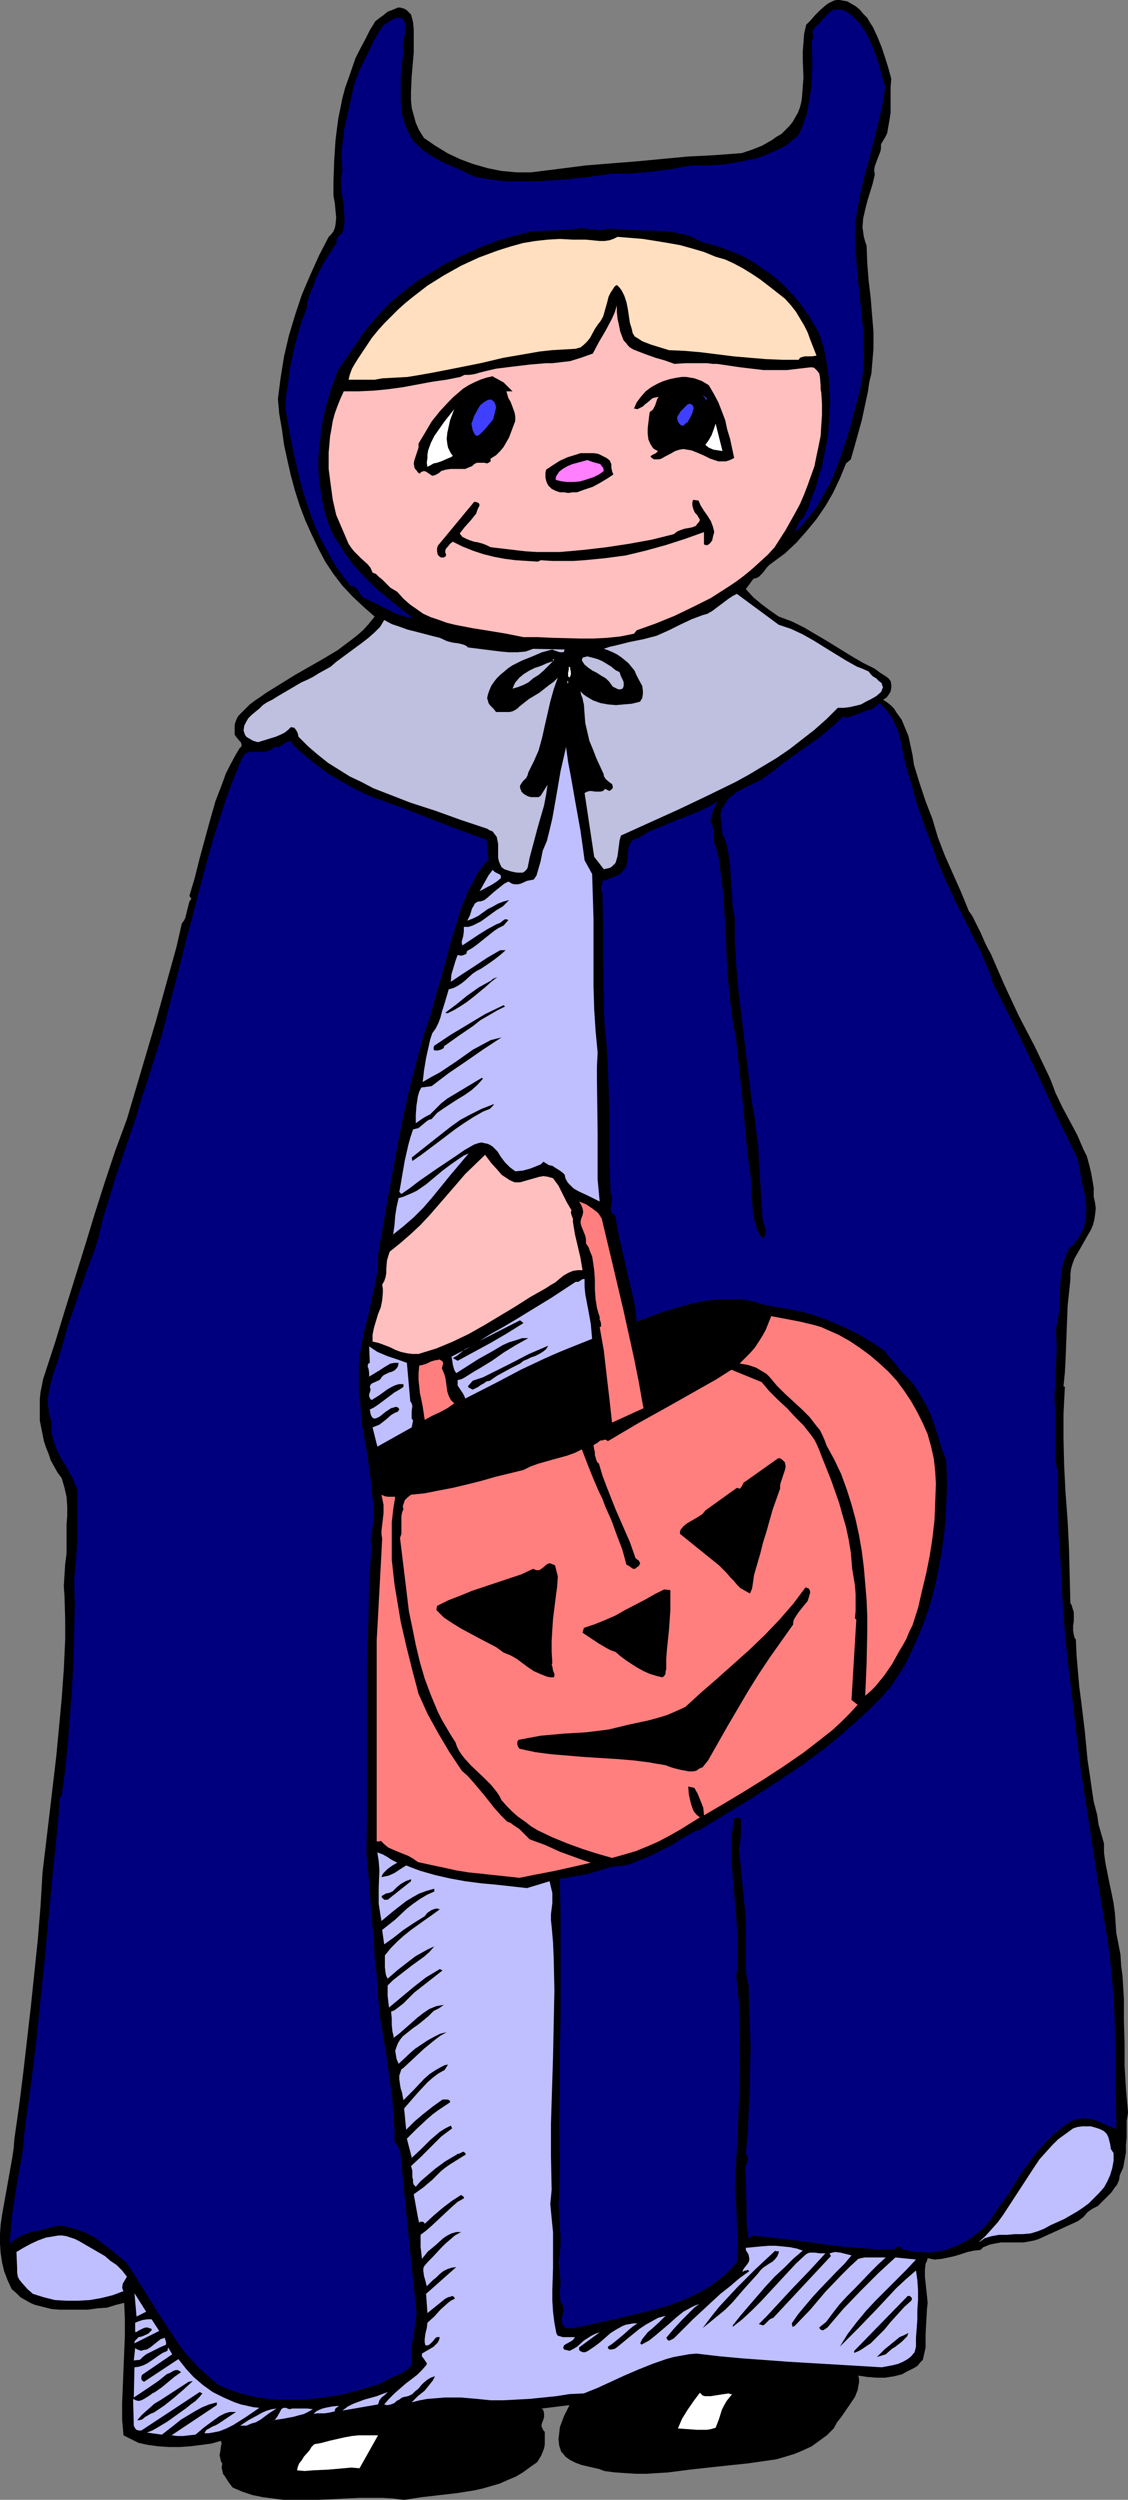 <?xml version="1.0" encoding="UTF-8" standalone="no"?>
<svg
   version="1.0"
   width="70.29mm"
   height="155.668mm"
   id="svg61"
   sodipodi:docname="Costume - Demon 2.wmf"
   xmlns:inkscape="http://www.inkscape.org/namespaces/inkscape"
   xmlns:sodipodi="http://sodipodi.sourceforge.net/DTD/sodipodi-0.dtd"
   xmlns="http://www.w3.org/2000/svg"
   xmlns:svg="http://www.w3.org/2000/svg">
  <rect width="100%" height="100%" fill="#808080" stroke="none"/>
  <sodipodi:namedview
     id="namedview61"
     pagecolor="#ffffff"
     bordercolor="#000000"
     borderopacity="0.25"
     inkscape:showpageshadow="2"
     inkscape:pageopacity="0.0"
     inkscape:pagecheckerboard="0"
     inkscape:deskcolor="#d1d1d1"
     inkscape:document-units="mm" />
  <defs
     id="defs1">
    <pattern
       id="WMFhbasepattern"
       patternUnits="userSpaceOnUse"
       width="6"
       height="6"
       x="0"
       y="0" />
  </defs>
  <path
     style="fill:#000000;fill-opacity:1;fill-rule:evenodd;stroke:none"
     d="m 96.796,3.393 0.485,1.778 0.162,1.778 v 1.778 1.778 1.939 l -0.162,1.778 -0.323,3.717 -0.162,3.717 v 1.939 l 0.162,1.778 0.485,1.778 0.485,1.778 0.808,1.778 1.131,1.778 2.586,1.778 2.909,1.778 3.07,1.454 3.07,1.131 3.394,0.97 3.232,0.646 3.555,0.323 h 3.394 l 6.464,-0.808 6.302,-0.808 5.979,-0.485 6.141,-0.485 11.958,-1.131 6.302,-0.323 6.464,-0.485 2.424,-0.808 2.424,-0.97 2.262,-1.293 1.131,-0.808 1.131,-0.646 0.97,-0.97 0.808,-0.808 0.808,-0.97 0.646,-1.131 0.646,-1.131 0.485,-1.293 0.323,-1.293 0.162,-1.293 0.162,-2.262 0.162,-2.101 -0.162,-4.04 v -2.101 l 0.162,-2.101 0.162,-2.101 0.485,-2.101 1.131,-1.131 0.97,-1.131 1.131,-1.131 1.293,-1.131 0.646,-0.485 0.646,-0.323 L 196.339,0.162 196.985,0 h 0.808 l 0.808,0.162 0.97,0.162 0.808,0.485 1.131,0.646 0.97,0.808 0.808,0.97 0.97,0.97 0.646,1.131 0.646,0.97 1.131,2.424 0.97,2.424 0.808,2.424 0.808,2.585 0.646,2.424 -0.162,1.778 v 2.101 4.04 l -0.323,2.101 -0.323,1.778 -0.162,0.97 -0.485,0.97 -0.485,0.808 -0.485,0.808 v 0.97 l -0.162,0.808 -0.646,1.616 -0.646,1.778 -0.162,0.97 0.162,0.97 -0.485,2.101 -0.646,2.101 -0.646,2.101 -0.485,1.939 -0.485,2.101 -0.162,2.101 0.162,1.131 0.162,1.131 0.323,1.131 0.323,0.97 0.162,4.201 0.323,4.04 0.485,4.04 0.323,4.04 0.323,3.878 v 4.04 l -0.162,1.939 -0.162,1.939 -0.162,1.939 -0.485,1.939 -0.323,2.262 -0.485,2.262 -0.97,4.525 -1.293,4.686 -0.646,2.262 -0.646,2.262 -1.131,0.97 -1.454,3.555 -1.616,3.393 -1.778,3.07 -2.101,3.07 -2.262,2.747 -2.424,2.747 -2.747,2.585 -3.07,2.262 -0.646,0.485 -0.485,0.485 -0.97,1.293 -0.485,0.485 -0.485,0.485 -0.646,0.323 -0.646,0.162 -1.778,2.424 1.778,1.939 1.939,1.616 1.939,1.454 2.101,1.454 3.07,1.131 2.909,1.454 2.747,1.616 2.747,1.616 5.494,3.393 2.747,1.616 2.909,1.454 1.293,0.97 1.293,0.808 0.646,0.485 0.485,0.646 0.162,0.808 v 0.808 l -0.162,0.808 -0.485,0.808 -0.485,0.646 -0.808,0.485 0.97,0.646 0.808,0.646 0.808,0.808 0.485,0.808 1.293,1.778 0.808,1.939 0.808,1.939 0.485,2.262 0.485,2.262 0.323,2.262 1.293,4.201 1.454,4.363 1.616,4.201 1.293,4.363 1.616,4.201 1.939,4.363 1.939,4.363 1.778,4.363 0.808,1.131 0.646,1.293 1.293,2.585 1.131,2.585 0.646,1.293 0.646,1.131 3.232,7.433 3.394,7.272 3.717,7.11 3.555,7.433 0.646,1.616 0.646,1.778 1.616,3.393 3.555,6.625 1.454,3.393 0.808,1.616 0.485,1.778 0.485,1.939 0.323,1.778 0.323,1.939 v 2.101 l 0.323,1.454 0.162,1.293 -0.162,1.454 -0.162,1.131 -0.323,1.293 -0.485,1.131 -1.293,2.262 -1.293,2.262 -1.293,2.262 -0.485,1.293 -0.323,1.131 -0.162,1.293 v 1.293 l -0.323,3.07 -0.323,3.07 -0.485,12.604 -0.162,3.07 -0.323,3.232 0.323,0.162 -0.323,6.302 v 6.14 l 0.162,6.302 0.323,6.302 0.485,6.464 0.323,6.464 0.162,6.464 0.162,6.464 0.323,0.485 0.162,0.646 0.323,0.97 v 1.131 0.97 l -0.162,1.131 v 1.131 l 0.162,0.97 0.162,0.646 0.323,0.485 0.162,3.717 0.323,3.717 0.323,3.717 0.485,3.717 0.808,6.625 0.646,6.787 0.485,3.232 0.485,3.393 0.485,3.232 0.808,3.07 0.162,1.131 0.162,1.131 0.646,2.262 0.646,2.262 v 1.131 0.97 l 0.323,2.424 0.485,2.424 0.485,2.424 0.485,2.262 0.485,2.424 0.323,2.424 0.162,2.424 0.162,2.262 0.485,2.424 0.485,2.585 0.162,2.585 0.323,2.424 0.323,5.333 v 5.171 l 0.162,5.333 v 5.332 l 0.323,5.494 0.485,5.494 -0.162,0.97 -0.162,0.97 v 1.939 1.939 l -0.162,1.778 v 1.778 l -0.323,1.778 -0.323,1.778 -0.808,1.778 -0.162,1.131 -0.485,1.131 -0.646,0.808 -0.646,0.97 -1.616,1.616 -1.616,1.616 -0.646,0.323 -0.646,0.323 -1.131,0.808 -0.97,1.131 -0.646,0.485 -0.646,0.485 -9.211,4.201 -0.97,0.323 -0.808,0.162 -1.778,0.323 h -3.555 -1.778 l -1.778,0.323 -0.808,0.162 -0.808,0.323 -0.808,0.323 -0.646,0.646 -1.616,0.162 -1.454,0.323 -1.454,0.485 -1.616,0.485 -1.454,0.323 -1.616,0.323 -1.616,0.162 -1.616,-0.323 -0.162,0.646 -0.323,0.646 -0.162,1.454 v 1.616 l 0.162,1.454 0.323,3.07 0.162,1.616 -0.162,1.454 -0.162,2.909 -0.162,3.07 v 3.07 l -0.323,1.454 -0.323,1.454 -0.646,0.646 -0.646,0.808 -0.808,0.485 -0.97,0.485 -0.97,0.485 -0.808,0.485 -1.939,0.485 -2.101,0.323 h -2.101 l -2.101,-0.162 -2.101,-0.323 0.162,0.808 v 0.808 l -0.162,0.808 -0.162,0.97 -0.646,1.616 -0.97,1.454 -2.101,3.07 -1.131,1.454 -0.808,1.454 -1.616,1.616 -1.778,1.293 -1.778,1.293 -2.101,0.97 -1.939,0.808 -2.101,0.646 -2.262,0.646 -2.262,0.323 -4.525,0.646 -4.686,0.485 -4.525,0.485 -4.363,0.485 -5.009,0.646 -5.171,0.323 h -2.424 l -2.586,-0.162 -2.424,-0.162 -2.424,-0.323 -1.293,-0.485 -1.454,-0.323 -2.747,-0.646 -1.293,-0.485 -1.293,-0.646 -1.131,-0.808 -0.485,-0.646 -0.485,-0.485 -0.485,-1.454 -0.162,-1.454 0.162,-1.454 0.162,-1.454 0.485,-1.293 0.485,-1.293 1.293,-2.585 -6.625,0.808 0.323,0.162 0.162,0.323 0.162,0.646 v 0.808 l -0.162,0.646 -0.323,0.808 -0.162,0.646 0.323,0.808 0.162,0.323 0.323,0.323 v 0.97 0.97 0.97 l -0.162,0.97 -0.323,0.808 -0.323,0.808 -0.485,0.808 -0.485,0.808 -1.616,1.131 -1.778,1.293 -1.616,0.97 -1.939,0.808 -1.778,0.808 -3.878,1.131 -2.101,0.485 -4.04,0.646 -8.403,0.97 -4.201,0.646 -2.586,-0.323 -2.586,-0.162 h -5.171 l -10.181,0.485 H 69.486 66.901 l -2.586,-0.323 -2.424,-0.323 -2.424,-0.485 -2.424,-0.808 -2.262,-0.97 -0.97,-1.293 -0.808,-1.293 -0.485,-0.646 -0.162,-0.808 -0.162,-0.646 0.162,-0.97 -0.323,-0.485 -0.162,-0.808 -0.162,-0.646 0.162,-0.808 0.162,-1.293 0.162,-0.646 -0.162,-0.646 -2.262,0.646 -2.424,0.323 -2.586,0.323 -2.424,0.162 h -2.586 l -2.424,-0.162 -2.424,-0.323 -2.262,-0.485 -3.555,-1.778 -0.323,-3.717 v -3.878 l 0.162,-3.878 0.162,-4.04 0.323,-7.918 v -4.04 l -0.162,-3.717 -1.939,0.485 -2.101,0.646 -2.262,0.162 -2.262,0.323 h -2.262 -2.262 -2.101 l -1.939,-0.162 -2.586,-0.646 -1.293,-0.323 -1.131,-0.485 -1.131,-0.646 -1.131,-0.646 -0.97,-0.97 -1.131,-0.97 L 1.778,536.644 0.97,534.543 0.485,532.443 0.162,530.342 0,528.08 v -2.262 l 0.162,-2.262 0.323,-2.262 0.808,-4.525 0.808,-4.525 0.808,-4.525 0.323,-2.262 0.162,-2.101 1.131,-7.918 0.97,-7.756 1.778,-15.513 0.808,-7.756 0.808,-7.756 0.646,-7.918 0.485,-8.08 1.616,-13.574 1.616,-13.735 0.646,-6.787 0.646,-6.948 0.485,-6.787 0.323,-6.948 v -2.424 -2.424 l -0.162,-5.333 -0.162,-2.424 0.162,-2.585 0.162,-2.585 0.323,-2.424 v -2.262 -2.262 -2.262 l 0.162,-2.101 v -2.262 l -0.162,-2.262 -0.485,-2.101 -0.323,-1.131 -0.323,-1.131 -0.97,-1.293 -0.808,-1.454 -0.808,-1.454 -0.485,-1.454 -0.646,-1.616 -0.485,-1.454 -0.323,-1.616 -0.323,-1.616 -0.323,-1.616 v -1.778 -1.616 -1.616 l 0.162,-1.616 0.323,-1.616 0.323,-1.616 0.485,-1.454 2.424,-7.433 2.262,-7.433 4.686,-15.028 2.262,-7.433 2.424,-7.595 2.424,-7.272 2.747,-7.433 3.394,-11.473 3.394,-11.473 3.232,-11.635 1.616,-5.817 1.293,-5.656 0.485,-0.646 0.323,-0.646 0.808,-3.232 0.162,-0.646 0.485,-0.646 -0.485,-0.646 1.293,-4.363 1.131,-4.525 2.424,-8.888 1.293,-4.525 1.616,-4.201 0.808,-2.262 0.97,-1.939 1.131,-2.101 1.131,-1.939 0.323,-0.323 0.162,-0.162 v -0.485 l -0.162,-0.485 -0.323,-0.323 -0.808,-0.97 -0.323,-0.485 v -0.646 -0.808 -0.808 l 0.162,-0.646 0.323,-0.808 0.323,-0.646 0.485,-0.485 1.131,-1.131 1.131,-1.131 1.293,-0.97 1.454,-0.97 1.131,-0.808 3.394,-2.101 3.394,-2.101 6.787,-3.878 3.232,-1.939 3.232,-2.424 1.454,-1.131 1.454,-1.293 1.293,-1.454 1.293,-1.616 -2.586,-2.262 -2.586,-2.424 -2.424,-2.585 -2.101,-2.747 -1.939,-2.909 -1.616,-3.07 -1.616,-3.393 -1.454,-3.232 -1.293,-3.393 -1.131,-3.555 -0.97,-3.555 -0.808,-3.555 -0.808,-3.717 -0.485,-3.555 -0.646,-3.717 -0.323,-3.555 0.646,-5.009 0.808,-5.009 1.131,-4.848 1.454,-4.848 1.616,-4.848 1.939,-4.525 2.101,-4.686 2.262,-4.363 0.646,-0.646 0.485,-0.646 0.323,-0.808 0.162,-0.808 0.162,-1.616 -0.162,-1.616 -0.162,-1.778 -0.323,-1.778 v -1.616 -0.808 -0.808 l 0.162,-4.848 0.323,-5.009 0.323,-2.585 0.323,-2.424 0.485,-2.424 0.485,-2.424 0.646,-2.424 0.808,-2.262 1.616,-4.686 1.131,-2.262 1.131,-2.101 1.131,-2.262 1.293,-2.101 0.808,-0.646 1.131,-0.808 0.97,-0.808 1.293,-0.485 1.131,-0.485 h 0.485 l 0.646,0.162 0.485,0.162 0.485,0.323 0.485,0.485 z"
     id="path1" />
  <path
     style="fill:#00007f;fill-opacity:1;fill-rule:evenodd;stroke:none"
     d="m 95.018,12.119 -0.323,2.747 -0.323,3.07 v 2.909 3.07 l 0.162,1.454 0.162,1.454 0.323,1.293 0.485,1.454 0.485,1.293 0.646,1.131 0.808,1.293 0.97,0.97 1.616,1.454 1.616,0.97 1.616,0.97 1.616,0.808 3.394,1.454 1.616,0.808 1.778,0.808 2.262,0.485 2.262,0.323 2.424,0.323 h 2.586 5.333 l 2.586,-0.162 2.586,-0.162 2.424,-0.162 2.262,-0.323 2.101,-0.162 1.778,-0.323 h 0.646 l 0.646,-0.162 h 0.646 l 0.485,-0.162 h 0.485 0.323 l 0.162,-0.162 v 0 h 2.424 2.424 l 5.009,-0.485 5.009,-0.646 2.262,-0.485 2.262,-0.323 h 3.394 l 3.232,-0.162 3.394,-0.485 3.232,-0.646 1.616,-0.323 1.454,-0.485 1.616,-0.646 1.454,-0.646 1.454,-0.646 1.454,-0.808 1.293,-1.131 1.293,-0.97 0.646,-1.293 0.485,-1.131 0.485,-1.454 0.485,-1.293 0.485,-2.747 0.485,-2.909 0.162,-2.909 0.162,-2.909 -0.162,-5.979 0.323,-0.162 0.162,-0.323 -0.162,-0.646 -0.162,-0.646 0.162,-0.485 0.162,-0.323 0.646,-0.646 0.808,-0.808 0.808,-0.97 0.808,-0.808 0.808,-0.808 0.485,-0.323 0.485,-0.162 h 0.646 0.485 0.646 l 0.808,0.323 0.97,0.646 0.97,0.808 0.97,0.97 0.808,0.97 0.646,0.97 0.646,0.97 1.131,2.424 0.97,2.424 0.808,2.424 0.646,2.585 0.808,2.585 -0.323,2.262 -0.323,2.101 -0.97,4.201 -2.101,8.403 -1.131,4.04 -0.97,4.201 -0.808,4.201 -0.323,2.262 -0.162,2.101 V 56.395 l 0.162,2.424 0.323,4.686 0.485,4.686 0.485,4.686 0.485,4.848 0.162,4.686 v 2.424 l -0.162,2.424 -0.323,2.262 -0.485,2.424 -2.424,9.211 -1.454,4.525 -1.616,4.363 -0.808,2.101 -0.97,2.101 -1.131,1.939 -1.131,2.101 -1.293,1.939 -1.454,1.778 -1.454,1.778 -1.778,1.778 0.323,-0.485 0.162,-0.485 0.485,-0.97 0.323,-0.97 0.485,-0.323 0.485,-0.485 1.131,-2.262 0.808,-2.424 0.97,-2.424 0.646,-2.424 0.808,-2.585 0.485,-2.424 0.485,-2.585 0.485,-2.585 0.162,-2.585 0.162,-2.585 0.162,-2.585 -0.162,-2.585 -0.162,-2.747 -0.323,-2.585 -0.485,-2.585 -0.485,-2.585 -0.162,-0.162 -0.162,-0.323 -0.162,-0.808 -0.323,-0.97 -0.162,-0.323 -0.162,-0.485 -1.131,-1.939 -1.131,-1.939 -1.293,-1.778 -1.293,-1.778 -1.616,-1.778 -1.454,-1.616 -1.616,-1.454 -1.778,-1.454 -1.939,-1.293 -1.778,-1.293 -1.939,-1.131 -1.939,-0.97 -2.101,-0.808 -2.101,-0.808 -2.101,-0.646 -2.101,-0.485 -1.293,-0.646 -1.293,-0.646 -1.293,-0.485 -1.454,-0.323 -2.747,-0.485 -2.909,-0.162 -5.817,-0.162 -2.747,-0.162 -2.909,-0.162 -0.97,0.323 h -0.97 l -1.939,-0.162 -2.262,-0.323 -0.97,0.162 -1.131,0.162 -9.857,0.485 -2.909,0.808 -3.07,0.808 -2.909,0.97 -2.909,1.131 -2.909,1.293 -2.747,1.293 -2.909,1.454 -2.586,1.616 -2.747,1.616 -2.424,1.778 -2.424,1.939 -2.424,1.939 -2.101,2.262 -2.101,2.262 -1.939,2.424 -1.778,2.585 -4.525,6.625 -0.808,2.262 -0.808,2.262 -0.646,2.262 -0.646,2.262 -0.485,2.262 -0.485,2.424 -0.162,2.262 -0.323,2.424 -0.162,2.262 v 2.424 l 0.162,2.262 0.323,2.424 0.323,2.262 0.485,2.262 0.646,2.424 0.808,2.262 0.808,1.778 0.97,1.454 1.939,3.07 2.101,2.747 2.424,2.585 2.586,2.585 2.747,2.262 2.909,2.424 2.909,2.262 -1.293,-0.162 -1.454,-0.485 -1.454,-0.485 -1.454,-0.808 -1.454,-0.646 -1.454,-0.808 -1.454,-0.646 -1.293,-0.646 -0.485,-0.323 -0.323,-0.323 -0.323,-0.646 -0.323,-0.485 -0.323,-0.323 -0.323,-0.485 -0.485,-0.162 h -0.485 l -1.778,-2.101 -1.616,-2.262 -1.454,-2.424 -1.293,-2.424 -1.293,-2.424 -1.131,-2.585 -0.97,-2.585 -0.97,-2.747 -0.808,-2.585 -0.808,-2.909 -1.293,-5.494 -1.131,-5.656 -0.97,-5.656 0.162,-3.07 0.485,-2.909 0.323,-3.07 0.646,-2.909 0.646,-3.07 0.808,-2.909 0.808,-2.747 1.131,-2.909 0.162,-1.293 0.323,-1.293 0.97,-2.424 0.97,-2.585 1.293,-2.585 0.808,-1.293 0.808,-1.293 0.808,-1.293 0.97,-1.454 -0.162,-0.485 0.162,-0.323 0.162,-0.323 0.162,-0.323 0.162,-0.162 h 0.162 l 0.646,-0.646 0.162,-0.323 0.162,-0.97 0.162,-0.97 v -1.778 l -0.162,-1.778 -0.162,-1.778 -0.323,-1.778 -0.162,-1.616 v -1.778 l 0.162,-0.808 0.162,-0.97 -0.162,-2.585 v -2.424 l 0.323,-2.424 0.323,-2.585 1.131,-5.009 1.131,-5.171 1.293,-3.555 1.778,-3.555 1.616,-3.393 1.939,-3.232 0.97,-0.808 1.293,-0.808 0.646,-0.323 0.646,-0.162 h 0.646 l 0.646,0.162 0.485,0.97 0.162,0.97 -0.162,0.97 V 8.241 l -0.323,0.97 -0.162,1.131 v 0.808 z"
     id="path2" />
  <path
     style="fill:#ffdfbf;fill-opacity:1;fill-rule:evenodd;stroke:none"
     d="m 141.235,56.718 h 1.131 l 1.131,-0.162 0.97,-0.323 0.97,-0.485 5.979,0.485 3.07,0.485 2.909,0.485 2.747,0.485 2.909,0.808 2.747,0.808 2.747,1.131 2.262,0.646 2.101,0.97 2.101,1.131 2.101,1.293 1.939,1.293 2.101,1.616 3.717,2.909 1.454,1.616 1.131,1.454 0.97,1.616 0.97,1.616 0.808,1.616 0.646,1.778 1.454,3.717 -1.131,0.162 h -1.616 l -0.646,0.162 -0.485,0.162 -0.323,0.485 h -3.878 l -3.878,-0.162 -3.878,-0.323 -3.717,-0.323 -7.757,-0.97 -3.717,-0.323 -3.717,-0.162 -4.201,-1.293 -2.101,-0.808 -0.97,-0.646 -0.808,-0.485 -0.485,-0.808 -0.162,-0.808 -0.485,-1.616 -0.485,-3.232 -0.323,-1.616 -0.485,-1.454 -0.323,-0.646 -0.323,-0.646 -0.485,-0.646 -0.646,-0.646 -0.485,0.323 -0.323,0.485 -0.646,0.97 -0.485,0.97 -0.323,1.293 -0.646,2.262 -0.323,1.131 -0.646,1.131 -0.646,0.808 -0.646,0.97 -1.131,2.101 -0.646,0.808 -0.808,0.808 -0.808,0.646 -0.646,0.162 -0.485,0.162 -2.909,0.162 -2.747,0.162 -2.909,0.323 -2.747,0.485 -5.656,0.97 -5.494,1.293 -5.656,1.131 -5.817,1.131 -2.747,0.485 -2.909,0.485 -2.909,0.162 -3.07,0.162 -1.778,0.323 H 86.131 84.191 82.091 l 0.323,-1.293 0.485,-1.293 0.646,-1.131 0.808,-1.293 1.616,-2.424 1.616,-2.424 1.454,-1.778 1.454,-1.616 1.616,-1.616 1.616,-1.616 1.616,-1.454 1.778,-1.454 3.555,-2.747 3.878,-2.424 4.04,-2.262 4.201,-1.939 4.363,-1.616 3.07,-0.97 2.909,-0.808 2.909,-0.485 2.909,-0.323 2.909,-0.162 3.07,0.162 h 3.07 z"
     id="path3" />
  <path
     style="fill:#ffbfbf;fill-opacity:1;fill-rule:evenodd;stroke:none"
     d="m 149.961,82.573 2.101,0.808 2.262,0.808 2.262,0.646 2.262,0.808 2.586,-0.162 h 5.171 l 1.293,0.162 h 0.97 l 5.494,0.808 2.747,0.323 2.747,0.323 h 2.747 2.747 l 2.747,-0.323 2.747,-0.323 h 0.485 l 0.485,0.162 0.323,0.323 0.323,0.323 0.485,0.646 0.162,0.808 0.162,1.939 v 0.97 l 0.162,0.808 0.162,2.585 v 2.585 l -0.162,2.424 -0.162,2.585 -0.485,2.424 -0.485,2.262 -0.485,2.424 -0.808,2.262 -0.808,2.262 -0.808,2.101 -0.97,2.262 -1.131,2.101 -2.262,4.04 -2.586,4.04 -1.616,1.778 -1.778,1.616 -1.778,1.616 -1.939,1.616 -1.939,1.454 -1.939,1.293 -4.04,2.585 -4.201,2.101 -4.363,2.101 -4.363,1.778 -4.525,1.616 -0.646,0.808 -1.616,0.323 -1.616,0.323 -3.07,0.323 -3.232,0.162 h -3.232 l -6.464,-0.162 -3.394,-0.162 h -3.394 l -4.04,-0.808 -3.878,-0.646 -4.04,-0.646 -4.201,-0.808 -1.939,-0.485 -1.778,-0.646 -1.939,-0.646 -1.778,-0.808 -1.616,-1.131 -1.616,-1.131 -1.454,-1.293 -1.454,-1.616 -0.808,-0.485 -0.808,-0.485 -1.293,-1.293 -0.646,-0.646 -0.808,-0.646 -0.646,-0.646 -0.808,-0.323 -0.485,-1.131 -0.646,-0.808 -1.616,-1.454 -1.616,-1.616 -0.646,-0.808 -0.646,-0.97 -2.909,-6.787 -0.808,-3.555 -0.485,-3.555 -0.485,-3.717 v -3.878 l 0.162,-1.778 0.162,-1.939 0.323,-1.778 0.323,-1.939 0.485,-1.778 0.646,-1.778 0.646,-1.616 0.808,-1.778 h 3.394 l 3.555,-0.162 3.394,-0.323 3.555,-0.485 6.949,-1.293 3.394,-0.485 3.232,-0.646 0.646,-0.323 0.323,-0.162 h 1.131 l 1.131,-0.162 0.646,-0.162 0.485,-0.162 1.939,-0.485 2.101,-0.485 3.878,-0.485 4.04,-0.485 3.878,-0.323 h 1.454 l 1.454,-0.162 1.293,-0.162 1.454,-0.162 2.586,-0.808 2.747,-0.97 1.454,-2.747 1.616,-2.747 1.454,-2.747 0.646,-1.454 0.485,-1.616 v 1.454 l 0.162,1.616 0.323,1.454 0.323,1.616 0.485,1.293 0.323,0.808 0.485,0.485 0.485,0.646 0.485,0.485 0.808,0.485 z"
     id="path4" />
  <path
     style="fill:#000000;fill-opacity:1;fill-rule:evenodd;stroke:none"
     d="m 120.712,92.107 h -1.454 l 0.485,1.616 0.485,0.808 0.323,0.808 0.646,1.778 0.162,0.97 v 0.97 l -0.97,2.585 -0.485,1.293 -0.646,1.131 -0.646,1.131 -0.808,0.97 -0.97,0.97 -1.293,0.808 v 0.323 0.323 l -0.485,0.323 -0.323,0.162 -0.646,-0.162 h -1.293 -0.485 l -0.646,0.323 -0.485,0.485 -0.485,0.162 -1.131,0.485 h -1.131 -1.131 -1.131 l -1.131,0.162 -1.131,0.323 -0.323,0.323 -0.485,0.323 -0.323,0.162 -0.323,0.162 -0.646,0.162 -0.485,-0.323 -0.485,-0.323 -0.485,-0.323 -0.485,-0.162 -0.485,0.162 -0.323,0.162 -0.162,0.323 -0.485,-0.323 -0.323,-0.485 -0.323,-0.323 -0.162,-0.323 -0.162,-0.97 0.162,-0.808 0.646,-1.939 0.323,-0.97 v -0.97 l 1.454,-2.424 1.616,-2.747 1.939,-2.424 2.101,-2.262 1.131,-1.131 1.131,-0.97 1.131,-0.97 1.293,-0.808 1.293,-0.646 1.454,-0.646 1.454,-0.485 1.454,-0.323 0.485,0.323 0.646,0.323 1.454,0.808 1.131,1.131 0.485,0.485 z"
     id="path5" />
  <path
     style="fill:#000000;fill-opacity:1;fill-rule:evenodd;stroke:none"
     d="m 166.928,90.653 1.131,1.939 1.131,2.101 0.808,2.101 0.808,2.101 0.485,2.262 0.646,2.101 0.97,4.525 -0.97,0.485 -0.97,0.323 h -0.97 -0.808 l -0.97,-0.323 -0.97,-0.323 -1.616,-0.808 -1.939,-0.808 -0.808,-0.323 -0.97,-0.162 -0.97,-0.162 -0.97,0.162 -0.97,0.323 -1.131,0.646 -0.97,0.485 -1.131,0.646 -0.485,0.162 h -0.646 -0.646 l -0.485,-0.323 -0.323,-0.323 0.162,-0.162 0.162,-0.162 0.323,-0.162 0.646,-0.323 0.162,-0.162 0.323,-0.323 -0.646,-0.323 -0.485,-0.323 -0.323,-0.485 -0.323,-0.485 -0.485,-1.131 -0.162,-1.293 v -1.293 l 0.323,-2.747 0.162,-1.131 0.485,-0.323 0.323,-0.323 0.485,-0.97 0.323,-0.97 0.162,-0.485 0.323,-0.485 -0.808,0.162 -0.646,0.162 -1.131,0.97 -0.646,0.485 -0.485,0.485 -0.646,0.323 -0.646,0.323 -0.808,-0.162 0.646,-1.454 0.97,-1.293 1.131,-1.293 1.293,-0.97 1.454,-0.808 1.454,-0.646 1.616,-0.485 1.616,-0.323 1.131,-0.162 h 0.97 l 0.97,0.162 0.97,0.162 1.778,0.646 z"
     id="path6" />
  <path
     style="fill:#3f3fff;fill-opacity:1;fill-rule:evenodd;stroke:none"
     d="m 115.864,99.055 -0.808,0.97 -0.808,0.97 -0.808,0.808 -0.485,0.485 -0.646,0.323 -0.485,-0.323 -0.162,-0.323 -0.323,-0.646 -0.162,-0.808 -0.162,-0.808 0.323,-0.808 0.323,-0.97 0.97,-1.778 0.485,-0.808 0.808,-0.646 0.808,-0.485 0.485,-0.162 h 0.485 l 0.646,0.485 0.323,0.646 0.162,0.646 -0.162,0.808 -0.323,1.293 -0.162,0.646 z"
     id="path7" />
  <path
     style="fill:#3f3fff;fill-opacity:1;fill-rule:evenodd;stroke:none"
     d="m 156.909,92.269 h 0.485 z"
     id="path8" />
  <path
     style="fill:#3f3fff;fill-opacity:1;fill-rule:evenodd;stroke:none"
     d="m 166.444,94.208 -0.97,-1.293 0.97,0.808 z"
     id="path9" />
  <path
     style="fill:#ffffff;fill-opacity:1;fill-rule:evenodd;stroke:none"
     d="m 106.976,96.308 -0.485,1.293 -0.485,1.293 -0.323,1.454 -0.323,1.454 -0.162,1.454 0.162,1.293 0.162,0.808 0.323,0.646 0.323,0.646 0.485,0.646 -0.485,0.323 -0.808,0.323 -1.454,0.646 -0.97,0.323 -0.808,0.162 -1.454,0.808 -0.162,-0.97 0.162,-1.131 v -0.808 l 0.162,-0.97 0.646,-1.778 0.808,-1.616 1.131,-1.616 1.131,-1.616 z"
     id="path10" />
  <path
     style="fill:#3f3fff;fill-opacity:1;fill-rule:evenodd;stroke:none"
     d="m 163.373,95.985 -0.323,1.293 -0.485,0.97 -0.646,1.131 -0.485,0.323 -0.485,0.485 h -0.323 l -0.323,-0.162 -0.323,-0.323 -0.323,-0.485 -0.162,-0.646 v -0.485 l 0.323,-0.485 0.485,-0.808 0.808,-0.808 0.808,-0.808 0.485,-0.162 0.485,0.162 0.323,0.323 z"
     id="path11" />
  <path
     style="fill:#ffffff;fill-opacity:1;fill-rule:evenodd;stroke:none"
     d="m 170.16,106.165 -0.97,-0.162 -1.131,-0.162 -1.131,-0.485 -0.808,-0.646 0.808,-1.131 0.646,-1.131 0.485,-1.293 0.485,-1.454 z"
     id="path12" />
  <path
     style="fill:#000000;fill-opacity:1;fill-rule:evenodd;stroke:none"
     d="m 143.659,108.428 0.162,0.485 0.162,0.323 v 0.808 l 0.162,0.808 0.162,0.485 0.162,0.323 -1.454,0.97 -1.616,0.97 -1.778,0.97 -1.939,0.646 -1.778,0.646 h -0.97 l -1.131,0.162 -0.97,-0.162 h -0.97 l -0.97,-0.323 -0.97,-0.485 -0.323,-0.323 -0.485,-0.485 -0.323,-0.646 -0.162,-0.485 -0.162,-0.646 v -0.646 -0.646 l 0.162,-0.646 1.454,-0.97 1.778,-1.131 1.778,-0.808 2.101,-0.646 0.97,-0.323 h 1.131 0.97 0.97 l 1.131,0.162 0.97,0.485 0.97,0.485 z"
     id="path13" />
  <path
     style="fill:#ff7fff;fill-opacity:1;fill-rule:evenodd;stroke:none"
     d="m 142.204,110.852 -1.131,0.808 -1.293,0.646 -1.454,0.485 -1.616,0.485 -1.454,0.162 h -1.616 l -1.454,-0.162 -1.293,-0.323 v -0.485 l 0.162,-0.485 0.323,-0.485 0.323,-0.485 0.808,-0.646 1.131,-0.646 1.131,-0.485 2.424,-0.646 1.131,-0.323 1.293,0.485 0.646,0.162 1.131,0.323 0.323,0.485 0.323,0.323 z"
     id="path14" />
  <path
     style="fill:#000000;fill-opacity:1;fill-rule:evenodd;stroke:none"
     d="m 112.955,118.931 -0.485,0.97 -0.323,0.97 -1.293,1.616 -1.454,1.616 -1.131,1.454 0.646,0.808 0.97,0.485 0.808,0.323 0.97,0.323 0.97,0.162 1.131,0.323 0.808,0.323 0.97,0.485 2.747,0.323 2.747,0.323 2.747,0.323 2.747,0.162 h 5.333 l 5.494,-0.485 5.494,-0.646 5.333,-0.808 5.333,-0.97 5.171,-1.293 0.808,-0.646 0.808,-0.323 0.97,-0.323 0.97,-0.162 0.808,-0.162 0.808,-0.323 0.485,-0.646 0.323,-0.323 0.162,-0.485 -0.646,-1.131 -0.485,-0.485 -0.323,-0.646 -0.162,-0.485 -0.162,-0.646 v -0.646 l 0.162,-0.646 1.293,0.162 0.485,1.131 0.808,1.293 0.808,1.131 0.808,1.293 0.485,1.293 0.162,0.646 0.162,0.646 -0.162,0.485 -0.162,0.646 -0.162,0.808 -0.485,0.646 -0.162,0.162 -0.485,0.323 H 166.282 l -0.485,-0.162 v -2.909 l -4.525,1.616 -4.525,1.454 -4.686,1.293 -4.686,1.131 -4.848,0.646 -5.009,0.485 -2.424,0.162 h -2.586 -2.424 l -2.747,-0.162 -0.646,0.323 -2.586,-0.162 -2.586,-0.162 -2.586,-0.323 -2.586,-0.485 -2.586,-0.646 -2.424,-0.808 -2.424,-0.97 -2.262,-1.131 -0.646,0.485 -0.646,0.808 -0.323,0.323 -0.162,0.485 v 0.485 l 0.162,0.323 v 0.323 l -0.162,0.323 h -0.162 l -0.162,0.162 h -0.646 l -0.323,-0.162 -0.485,-0.485 -0.162,-0.808 v -0.646 l 0.162,-0.646 8.565,-10.342 h 0.485 l 0.323,0.162 0.323,0.162 z"
     id="path15" />
  <path
     style="fill:#bfbfdf;fill-opacity:1;fill-rule:evenodd;stroke:none"
     d="m 183.411,147.048 1.454,0.485 1.454,0.485 2.747,1.293 2.586,1.454 2.586,1.616 5.009,3.07 2.586,1.454 1.293,0.485 1.454,0.646 0.485,0.646 0.485,0.485 0.808,0.485 0.646,0.646 0.646,0.485 0.162,0.646 0.162,0.323 -0.162,0.323 -0.162,0.485 -0.162,0.323 -1.131,0.97 -1.131,0.646 -1.293,0.646 -1.131,0.646 -1.293,0.323 -1.454,0.323 -1.293,0.162 h -1.454 l -2.586,2.585 -2.909,2.585 -2.909,2.262 -2.909,2.262 -3.07,2.101 -3.232,1.939 -3.232,1.939 -3.232,1.778 -6.625,3.232 -6.787,3.232 -13.574,6.14 -0.323,1.131 -0.162,1.293 -0.323,2.424 -0.323,1.131 -0.162,0.485 -0.485,0.485 -0.323,0.323 -0.485,0.323 -0.646,0.162 -0.808,0.162 -2.262,-2.909 -2.262,-15.028 0.646,-0.323 0.646,-0.162 1.293,0.162 h 1.131 l 0.646,-0.162 0.485,-0.485 0.323,0.162 0.323,0.162 0.323,0.162 0.323,-0.162 0.323,-0.323 0.162,-0.162 v -0.323 -0.162 l -0.162,-0.485 -0.485,-0.323 -0.97,-0.808 -0.323,-0.485 -0.162,-0.323 v -0.323 l -1.778,-3.878 -0.808,-2.101 -0.808,-1.939 -0.485,-2.101 -0.485,-2.101 -0.162,-2.101 -0.162,-2.262 -0.162,-0.646 -0.162,-0.808 -0.323,-0.808 -0.162,-0.808 0.646,0.646 0.646,0.485 0.808,0.485 0.808,0.485 1.778,0.646 1.778,0.323 1.939,0.162 1.778,-0.162 1.939,-0.162 1.939,-0.485 0.162,-0.323 0.323,-0.485 0.162,-0.97 v -0.808 l -0.162,-1.131 -0.97,-1.778 -0.485,-0.97 -0.323,-0.808 -1.454,-1.778 -0.97,-0.808 -0.808,-0.646 -0.97,-0.646 -0.97,-0.485 -1.131,-0.485 -0.97,-0.323 1.454,-0.485 1.454,-0.323 3.232,-0.808 3.232,-0.646 3.07,-0.808 2.909,-1.293 2.586,-1.293 2.747,-1.293 1.293,-0.485 1.293,-0.485 1.131,-0.323 1.131,-0.646 1.939,-1.454 1.939,-1.454 0.97,-0.646 0.97,-0.485 z"
     id="path16" />
  <path
     style="fill:#bfbfdf;fill-opacity:1;fill-rule:evenodd;stroke:none"
     d="m 105.36,150.926 1.293,0.323 1.293,0.162 1.293,0.323 0.646,0.323 0.323,0.323 3.878,0.485 3.878,0.485 1.939,0.162 h 1.939 l 1.939,-0.162 1.778,-0.646 7.433,0.162 -0.162,0.485 -0.162,0.162 h -0.485 -0.323 l -0.97,-0.323 -0.485,-0.162 -0.323,-0.162 -2.424,0.646 -2.262,0.97 -2.424,0.97 -2.262,1.131 -0.97,0.646 -1.939,1.616 -0.808,0.808 -0.646,0.808 -0.646,0.97 -0.485,1.131 -0.323,0.97 -0.162,0.808 0.162,0.485 0.162,0.646 0.323,0.485 0.808,0.808 0.646,0.808 h 1.616 1.616 l 0.646,-0.162 0.646,-0.323 0.485,-0.323 0.485,-0.485 2.262,-1.778 2.424,-1.454 2.262,-1.778 1.131,-0.808 0.97,-0.97 -0.97,2.747 -0.808,2.909 -1.293,5.656 -0.646,2.909 -0.808,2.909 -1.131,2.585 -0.646,1.293 -0.646,1.293 -0.162,0.646 -0.323,0.646 -0.808,0.808 -0.323,0.485 -0.323,0.485 v 0.646 l 0.162,0.323 0.162,0.485 0.485,0.485 0.485,0.323 0.646,0.323 0.646,0.162 h 0.646 0.646 0.485 l 0.485,-0.323 v 0 l 1.616,-2.585 -0.323,2.262 -0.485,2.585 -1.454,5.009 -1.293,4.848 -0.646,2.424 -0.485,2.424 -0.323,0.485 -0.323,0.323 -0.485,0.323 h -0.485 -0.808 l -0.97,-0.162 -0.646,-0.162 -0.485,-0.162 -0.97,-0.323 -0.646,-0.485 -0.323,-0.646 -0.323,-0.808 -0.162,-0.808 v -3.232 l -0.162,-0.808 -0.162,-0.808 -0.485,-0.646 -0.485,-0.646 -0.808,-0.323 -0.485,-0.323 -0.485,-0.162 -5.817,-1.939 -5.817,-2.101 -5.979,-1.939 -5.817,-2.262 -2.909,-1.131 -2.747,-1.454 -2.747,-1.293 -2.586,-1.616 -2.586,-1.616 -2.424,-1.939 -2.262,-1.939 -2.262,-2.262 -0.162,-0.808 -0.323,-0.646 -0.485,-0.646 -0.808,-0.162 -0.646,0.646 -0.808,0.646 -0.97,0.485 -1.131,0.485 -2.101,0.646 -2.101,0.646 -1.131,-0.323 -1.131,-0.646 -0.485,-0.323 -0.323,-0.485 -0.162,-0.485 -0.162,-0.485 0.162,-1.131 0.485,-0.97 0.485,-0.808 0.808,-0.808 1.778,-1.454 0.808,-0.808 0.97,-0.646 1.293,-0.646 1.293,-0.808 2.747,-1.616 2.747,-1.616 1.454,-0.646 1.293,-0.646 1.293,-0.808 1.454,-0.808 1.454,-0.808 1.293,-1.131 3.07,-2.262 3.07,-2.262 1.454,-1.131 1.454,-1.293 1.293,-1.293 0.97,-1.616 1.778,0.97 1.939,0.646 1.778,0.646 1.939,0.485 3.717,0.97 1.939,0.485 z"
     id="path17" />
  <path
     style="fill:#bfbfdf;fill-opacity:1;fill-rule:evenodd;stroke:none"
     d="m 145.921,158.198 0.323,0.97 0.485,0.97 0.162,0.485 v 0.485 0.323 l -0.162,0.485 -0.162,0.162 -0.323,0.162 h -0.646 l -0.646,-0.323 -0.646,-0.323 -0.808,-1.131 -0.808,-0.808 -1.131,-0.646 -0.97,-0.646 -0.97,-0.485 -0.97,-0.646 -0.97,-0.808 -0.646,-0.97 0.162,-0.646 0.485,-0.162 0.646,-0.162 1.293,0.323 1.131,0.323 1.131,0.485 2.101,1.293 0.97,0.808 z"
     id="path18" />
  <path
     style="fill:#ffffff;fill-opacity:1;fill-rule:evenodd;stroke:none"
     d="m 130.246,155.127 h 0.162 v 0.323 h -0.162 z"
     id="path19" />
  <path
     style="fill:#bfbfdf;fill-opacity:1;fill-rule:evenodd;stroke:none"
     d="m 120.712,162.076 0.323,-0.808 0.323,-0.646 0.97,-1.131 0.97,-0.808 1.293,-0.808 1.293,-0.646 1.454,-0.485 1.454,-0.646 1.454,-0.485 -1.131,1.131 -1.131,1.131 -1.131,0.97 -1.293,0.808 -1.131,0.97 -1.293,0.646 -1.293,0.485 z"
     id="path20" />
  <path
     style="fill:#ffffff;fill-opacity:1;fill-rule:evenodd;stroke:none"
     d="m 134.124,159.49 -0.162,-0.162 -0.162,-0.162 v -0.808 l 0.162,-0.808 v -0.323 -0.323 l 0.323,0.162 v 0.323 l 0.162,0.808 v 0.646 z"
     id="path21" />
  <path
     style="fill:#ffffff;fill-opacity:1;fill-rule:evenodd;stroke:none"
     d="m 133.64,160.298 h 0.162 v 0.485 h -0.162 z"
     id="path22" />
  <path
     style="fill:#00007f;fill-opacity:1;fill-rule:evenodd;stroke:none"
     d="m 212.337,175.488 0.97,4.686 1.454,4.686 1.293,4.686 1.616,4.686 1.778,4.686 1.616,4.525 1.939,4.363 1.939,4.201 2.262,4.525 2.424,4.848 1.293,2.424 0.97,2.424 1.131,2.585 0.808,2.585 2.586,5.171 2.586,5.009 5.009,10.503 4.848,10.503 5.009,10.342 0.485,2.747 0.485,2.747 0.646,2.747 0.323,2.747 v 1.293 l -0.162,1.454 -0.162,1.293 -0.323,1.293 -0.646,1.131 -0.646,1.131 -0.97,1.293 -1.131,0.97 -0.485,1.131 -0.485,1.131 -0.323,1.131 -0.323,1.131 -0.323,2.424 -0.162,2.262 -0.162,4.848 -0.323,2.424 -0.485,2.424 0.162,4.525 -0.162,4.363 -0.162,4.201 -0.162,2.101 v 2.101 l 0.162,2.101 v 6.625 4.363 l 0.323,2.262 0.323,2.101 v 7.11 l 0.162,6.948 0.485,6.948 0.323,6.948 0.485,6.948 0.646,6.948 0.808,6.787 0.808,6.787 1.616,13.574 2.101,13.574 2.101,13.735 2.262,13.735 0.646,5.332 0.485,5.333 0.323,5.333 0.162,5.494 0.162,10.988 0.162,11.15 -1.131,-0.485 -1.293,-0.485 -1.293,-0.646 -1.293,-0.485 -1.454,-0.323 -1.293,-0.162 -0.808,0.162 h -0.646 l -0.808,0.323 -0.808,0.323 -1.616,1.131 -1.454,1.131 -1.454,1.293 -1.293,1.293 -2.424,2.747 -2.262,3.07 -2.101,3.07 -1.939,3.232 -2.262,3.07 -2.101,3.232 -0.97,1.131 -0.97,0.97 -1.131,0.97 -1.131,0.808 -1.131,0.808 -1.293,0.646 -1.293,0.646 -1.293,0.485 -1.293,0.485 -1.454,0.323 -1.293,0.162 -1.454,0.162 -1.454,-0.162 h -1.454 l -1.616,-0.323 -1.454,-0.323 -0.162,-0.323 -0.162,-0.162 -0.323,-0.162 h -0.323 l -0.485,0.323 -0.485,0.323 h -4.04 l -4.04,-0.323 -4.201,-0.323 -4.04,-0.485 -4.201,-0.646 -8.403,-0.97 -4.363,-0.485 -0.485,0.485 -0.323,0.162 h -0.162 l -0.323,-2.262 -0.162,-1.939 v -3.878 l -0.162,-3.878 v -2.101 l -0.162,-1.939 v -0.485 l 0.162,-0.646 0.162,-0.323 0.162,-0.485 0.162,-0.485 v -0.485 l -0.162,-0.485 -0.323,-0.485 0.485,-5.009 0.162,-4.848 0.323,-5.009 v -4.848 l 0.162,-5.009 -0.162,-4.848 -0.162,-5.171 -0.162,-5.009 -0.485,-2.101 -0.162,-2.101 v -4.363 -2.262 -2.262 -2.101 l -0.162,-2.101 -1.454,-14.705 0.162,-0.808 0.162,-0.97 0.162,-1.939 v -1.939 -0.808 l -0.162,-0.808 -0.808,-0.162 -0.485,0.162 -0.323,0.323 -0.162,2.101 -0.323,2.262 v 2.424 2.262 l 0.323,4.686 0.808,9.372 0.323,4.525 v 4.686 2.262 l -0.323,2.262 0.646,6.302 0.162,6.14 v 6.302 6.302 l -0.485,12.281 -0.323,6.14 -0.323,6.302 0.323,4.363 0.162,4.201 0.162,4.525 -0.162,4.525 -1.778,1.939 -1.778,1.616 -2.101,1.616 -2.101,1.293 -2.101,1.131 -2.101,0.97 -2.424,0.97 -2.262,0.808 -4.848,1.293 -4.848,1.131 -2.424,0.646 -2.586,0.485 -4.848,1.131 -1.131,0.162 -0.485,0.162 -0.646,0.162 h -0.97 -0.646 l -0.485,-0.162 -0.485,-0.646 -0.162,-0.808 v -0.808 l 0.323,-1.454 v -0.808 l -0.162,-0.808 -0.485,-0.646 -0.162,-2.424 0.162,-2.262 -0.162,-2.424 -0.162,-1.293 -0.162,-1.131 0.323,-1.939 0.162,-2.101 v -1.939 l -0.162,-1.939 -0.162,-3.878 -0.162,-1.778 0.162,-1.778 0.162,-8.403 -0.162,-8.726 0.162,-8.403 v -8.241 l 0.162,-8.241 v -16.159 -8.241 l -0.162,-8.403 1.616,-0.162 1.616,-0.323 2.909,-0.485 2.909,-0.808 1.454,-0.485 1.616,-0.485 1.616,-0.162 1.454,-0.162 1.454,-0.323 1.454,-0.646 2.909,-1.131 1.293,-0.646 1.293,-0.646 1.293,-0.646 1.293,-0.646 2.262,-1.454 2.262,-1.293 1.293,-0.646 1.293,-0.485 11.958,-7.272 5.979,-3.878 5.817,-3.878 5.656,-4.201 2.747,-2.262 2.586,-2.262 2.586,-2.262 2.586,-2.424 2.424,-2.424 2.262,-2.585 1.939,-2.909 1.778,-2.909 1.454,-3.07 1.454,-3.232 1.293,-3.232 1.131,-3.232 0.97,-3.393 0.808,-3.393 0.646,-3.393 0.646,-3.555 0.485,-3.555 0.323,-3.393 0.162,-3.555 0.162,-3.555 v -3.393 l -0.162,-3.555 -0.97,-2.585 -1.778,-5.656 -0.97,-2.747 -1.293,-2.585 -1.454,-2.424 -0.808,-1.293 -0.808,-1.131 -0.97,-0.97 -1.131,-1.131 -1.131,-1.293 -0.97,-1.293 -1.293,-1.454 -0.97,-1.293 -3.232,-2.101 -3.232,-1.939 -3.394,-1.616 -3.394,-1.454 -3.555,-1.293 -3.555,-0.97 -3.717,-0.646 -3.878,-0.646 -1.616,-0.485 -1.616,-0.485 -1.616,-0.323 -1.778,-0.162 h -1.778 -1.778 l -3.555,0.323 -3.394,0.646 -3.394,0.97 -3.394,0.97 -3.07,1.131 -3.394,1.293 -0.323,-3.232 -0.646,-3.07 -1.454,-6.14 -1.454,-6.302 -0.646,-3.07 -0.485,-3.07 -0.646,-0.485 -0.323,-0.485 -0.162,-0.808 0.162,-0.646 0.162,-1.454 v -0.808 l -0.323,-0.485 -0.162,-4.848 -0.162,-5.009 v -5.171 -5.009 l -0.162,-5.171 -0.162,-5.009 -0.323,-5.009 -0.485,-4.848 -0.162,-3.717 v -3.717 l -0.162,-7.756 v -7.918 l -0.162,-7.756 -0.162,-0.323 -0.162,-0.323 v -0.646 l 0.162,-0.485 0.162,-0.323 v -0.323 -0.323 l 0.808,-0.162 0.97,-0.485 1.778,-0.646 0.808,-0.485 0.646,-0.808 0.646,-0.808 v -0.485 l 0.162,-0.485 0.162,-0.646 v -0.808 l 0.162,-1.939 0.323,-0.808 0.323,-0.646 0.323,-0.323 0.323,-0.162 0.485,-0.323 h 0.485 l 2.262,-1.454 2.262,-0.97 4.848,-1.939 4.848,-1.939 2.424,-1.131 2.101,-1.293 -0.485,0.97 -0.646,1.293 -0.323,1.293 -0.323,1.131 0.485,0.808 0.162,0.646 0.162,0.808 v 0.97 l 0.162,1.616 0.162,0.808 0.323,0.808 0.646,2.585 0.323,2.747 0.646,5.171 0.323,5.009 0.323,5.009 0.162,5.009 0.323,5.009 0.485,5.009 0.646,5.009 0.808,4.525 0.485,4.686 0.97,9.049 0.808,9.049 0.485,4.525 0.646,4.686 0.162,1.778 v 1.939 l 0.162,1.939 0.162,1.939 0.162,1.778 0.485,1.939 0.646,1.778 0.485,0.808 0.485,0.646 0.323,-0.162 0.323,-0.323 0.162,-0.808 v -0.646 l -0.162,-0.646 -0.323,-0.808 -0.162,-0.808 -0.162,-0.808 v -0.808 l -0.808,-12.766 -0.162,-3.393 -0.485,-3.232 -0.323,-3.232 -0.646,-3.393 -0.646,-5.333 -0.646,-5.171 -1.293,-10.827 -0.646,-5.494 -0.485,-5.656 -0.323,-5.494 v -5.494 l -0.485,-2.424 -0.162,-2.585 -0.162,-2.424 -0.323,-5.009 -0.323,-2.424 -0.485,-2.424 -0.323,-1.131 -0.646,-1.293 v 0 l -0.485,-4.686 0.323,-1.131 0.485,-0.97 0.646,-0.97 0.646,-0.808 0.808,-0.646 0.808,-0.646 1.778,-0.97 4.04,-1.939 1.778,-1.293 0.97,-0.646 0.808,-0.646 1.778,-1.454 2.101,-1.454 1.939,-1.454 2.101,-1.454 2.101,-1.454 1.939,-1.616 1.939,-1.616 1.778,-1.778 0.97,0.162 0.808,-0.162 0.808,-0.323 0.97,-0.323 0.808,-0.323 0.808,-0.323 0.808,-0.323 0.97,-0.162 1.778,-1.454 0.97,0.97 0.97,1.131 0.808,1.131 0.646,1.293 0.646,1.293 0.485,1.293 0.323,1.454 z"
     id="path23" />
  <path
     style="fill:#00007f;fill-opacity:1;fill-rule:evenodd;stroke:none"
     d="m 68.84,175.165 1.939,1.778 2.101,1.778 2.262,1.778 2.424,1.778 2.586,1.454 2.424,1.454 2.586,1.293 2.586,1.131 6.787,2.424 13.251,5.171 6.787,2.424 0.485,4.848 -0.808,0.646 -0.646,0.808 -0.646,0.97 -0.646,0.808 -0.97,2.101 -1.131,1.939 -1.616,4.04 -1.293,4.201 -1.293,4.201 -1.131,4.363 -2.424,8.403 -1.131,4.201 -1.454,4.201 -1.778,6.464 -1.616,6.302 -1.454,6.464 -1.293,6.464 -2.424,13.089 -1.131,6.625 -1.131,6.464 v 1.939 l -0.162,1.939 -0.323,1.778 -0.323,1.939 -0.808,3.555 -0.808,3.717 -0.97,3.717 -0.646,3.555 -0.323,1.939 -0.162,1.939 v 1.939 2.101 2.424 l 0.323,2.262 0.323,4.848 0.485,2.262 0.323,2.424 0.485,2.424 0.323,2.424 0.646,4.686 0.162,2.262 0.323,2.424 v 2.262 2.424 l -0.323,2.262 -0.323,2.262 0.323,0.162 -0.646,9.211 -0.162,9.049 -0.323,9.211 v 9.049 18.26 9.211 l -0.162,9.049 0.646,6.948 0.485,6.948 0.646,7.11 0.162,3.717 0.485,3.878 0.323,5.171 0.485,5.009 1.616,9.695 0.646,4.848 0.646,4.848 0.323,4.848 0.162,2.424 v 2.424 l 1.293,1.939 0.97,9.857 0.97,9.695 0.97,9.534 0.97,9.372 -0.323,2.585 -0.323,2.585 -0.485,2.424 -0.162,2.424 0.162,0.646 v 0.646 0.646 l -0.162,0.485 -0.485,0.323 -0.323,0.485 -0.97,0.646 -1.293,0.646 -0.646,0.323 -0.646,0.162 -1.293,0.646 -0.97,0.646 -2.262,0.808 -2.262,0.646 -2.262,0.646 -2.424,0.646 -2.586,0.485 -2.424,0.323 -2.586,0.323 -2.424,0.162 H 68.355 65.769 l -2.424,-0.162 -2.424,-0.323 -2.424,-0.485 -2.424,-0.646 -2.262,-0.808 -2.262,-0.97 -1.778,-1.454 -1.616,-1.454 -1.616,-1.454 -1.616,-1.778 -1.454,-1.616 -1.293,-1.778 -2.586,-3.878 -2.424,-3.717 -2.424,-3.878 -2.424,-3.878 -2.424,-3.878 -3.717,-3.07 -1.939,-1.454 -1.939,-1.454 -2.101,-1.131 -2.262,-0.808 -1.131,-0.323 -1.131,-0.323 -1.131,-0.162 h -1.293 l -1.454,0.323 -1.454,0.485 -1.454,0.323 -1.616,0.323 -1.454,0.485 -1.293,0.646 -1.293,0.808 -0.97,0.808 0.323,-3.555 0.323,-3.555 1.131,-7.272 1.293,-7.272 0.323,-3.717 0.485,-3.878 1.293,-9.211 1.131,-9.372 0.97,-9.372 0.97,-9.372 1.778,-19.068 0.97,-9.534 0.485,-4.848 0.323,-4.848 0.485,-0.646 0.808,-5.979 0.646,-6.302 0.485,-6.464 0.485,-6.464 0.323,-6.464 0.162,-6.464 0.162,-6.302 -0.162,-6.302 0.485,-5.171 0.323,-5.171 v -5.332 -5.333 l -0.808,-2.101 -0.97,-1.939 -1.131,-1.939 -1.131,-1.939 -0.97,-1.939 -0.646,-1.939 -0.323,-1.131 -0.162,-1.131 v -0.97 -1.293 l -0.323,-0.97 -0.323,-0.97 v -0.97 l -0.162,-0.97 v -1.778 l 0.323,-1.939 0.485,-1.939 0.485,-1.778 1.293,-3.717 0.97,-3.393 0.97,-3.555 2.424,-7.11 2.424,-6.948 1.293,-3.393 1.131,-3.393 1.131,-4.848 1.454,-4.686 1.454,-4.848 1.616,-4.686 3.232,-9.534 1.454,-4.848 1.616,-4.848 1.454,-4.686 1.454,-4.525 2.424,-9.372 2.424,-9.372 1.131,-4.686 1.293,-4.686 2.424,-9.372 2.586,-9.372 1.454,-4.525 1.454,-4.525 1.616,-4.363 1.778,-4.363 0.323,-0.808 0.323,-0.646 0.323,-0.485 0.485,-0.323 0.485,-0.162 0.485,-0.162 h 1.131 2.262 l 0.646,-0.162 0.485,-0.162 0.485,-0.323 0.646,-0.485 h 0.646 0.485 l 0.97,-0.646 0.97,-0.646 h 0.485 0.646 z"
     id="path24" />
  <path
     style="fill:#bfbfff;fill-opacity:1;fill-rule:evenodd;stroke:none"
     d="m 137.68,202.474 1.778,3.232 0.162,5.171 0.162,5.333 v 15.998 l 0.162,5.332 0.323,5.009 0.485,5.171 -0.162,3.232 v 3.232 l 0.162,12.281 v 6.302 2.262 2.585 l 0.485,5.171 -1.293,-0.646 -1.293,-0.646 -2.424,-1.131 -1.131,-0.646 -0.808,-0.808 -0.485,-0.485 -0.323,-0.485 -0.323,-0.646 -0.162,-0.808 -0.485,-0.485 -0.646,-0.485 -1.293,-0.808 -0.485,-0.323 -0.808,-0.162 -1.293,-0.808 -0.646,0.646 -0.808,0.323 -1.616,0.646 -1.778,0.485 -1.778,0.162 -0.646,-0.485 -0.646,-0.485 -1.131,-1.131 -0.97,-1.293 -0.808,-1.293 -1.131,-1.131 -0.485,-0.323 -0.646,-0.323 -0.808,-0.162 -0.646,-0.162 -0.808,0.162 -0.97,0.323 -2.262,1.293 -2.101,1.454 -4.363,2.909 -4.201,2.909 -2.101,1.616 -2.101,1.454 -0.485,-0.485 0.323,-1.778 0.323,-1.939 0.646,-3.717 0.808,-3.555 0.485,-1.778 0.646,-1.939 0.646,-0.162 0.646,-0.162 0.97,-0.808 0.97,-0.808 0.485,-0.323 0.646,-0.162 1.293,-1.454 1.616,-1.131 3.232,-2.101 1.616,-0.97 1.616,-1.131 1.454,-1.293 1.293,-1.454 -0.323,-0.162 -3.232,1.939 -3.232,1.939 -1.616,0.97 -1.454,1.131 -1.293,1.293 -1.293,1.293 -0.97,0.485 -0.808,0.485 -1.616,1.131 v -1.939 l 0.162,-2.262 0.162,-0.97 0.162,-1.131 0.323,-1.131 0.485,-0.97 2.424,-0.323 4.04,-3.07 4.04,-2.747 4.201,-2.909 4.201,-2.747 -2.586,0.646 -2.101,1.131 -2.101,1.131 -3.878,2.747 -3.878,2.585 -2.101,1.131 -1.939,1.131 0.162,-1.293 0.162,-1.454 0.485,-2.909 0.646,-2.909 0.323,-1.454 0.485,-1.454 0.808,-1.131 0.646,-1.293 0.485,-1.293 0.323,-1.293 0.808,-2.585 0.808,-2.747 1.131,-0.323 0.97,-0.485 0.97,-0.646 0.808,-0.646 1.778,-1.616 0.97,-0.646 0.97,-0.485 1.454,-0.97 1.616,-1.131 1.454,-1.131 1.293,-1.131 h -1.293 l -3.07,1.778 -2.909,1.939 -2.747,1.778 -2.909,1.939 0.162,-1.778 0.485,-1.616 0.485,-1.616 0.485,-1.293 0.808,0.162 0.646,-0.162 0.323,-0.162 0.323,-0.162 v -0.323 l 0.162,-0.323 1.131,-0.646 1.131,-0.808 4.04,-3.232 0.97,-0.646 1.293,-0.646 1.131,-1.293 -0.485,-0.162 h -0.323 l -0.323,0.162 -0.162,0.162 -0.646,0.485 -0.323,0.162 -0.485,0.162 -2.101,1.131 -2.101,1.293 -1.939,1.293 -0.97,0.646 -0.485,0.323 -0.485,0.323 -0.162,-0.485 v -0.485 l 0.323,-1.131 0.162,-1.131 v -0.485 -0.646 h 1.131 l 0.97,-0.323 0.97,-0.485 0.97,-0.485 1.778,-1.293 1.778,-1.293 0.808,-0.485 0.808,-0.485 1.454,-1.454 -1.293,0.323 -1.293,0.485 -1.131,0.646 -1.293,0.646 -2.262,1.616 -1.293,0.646 -1.293,0.485 0.323,-0.646 0.323,-0.646 0.485,-1.616 0.323,-0.485 0.323,-0.646 0.485,-0.323 0.323,-0.162 h 0.485 l 0.97,-0.323 0.808,-0.646 1.454,-1.293 1.616,-1.293 0.808,-0.646 0.97,-0.485 0.808,0.485 0.646,0.162 h 0.808 l 0.646,-0.162 1.454,-0.646 0.808,-0.162 0.808,-0.162 0.646,-0.97 0.323,-1.131 0.323,-1.131 0.323,-1.131 0.485,-2.424 0.485,-1.131 0.485,-1.131 0.646,-2.585 0.646,-2.747 0.97,-5.494 0.97,-5.656 1.293,-5.656 0.485,3.555 0.646,3.393 1.131,6.464 1.131,6.302 0.485,3.393 z"
     id="path25" />
  <path
     style="fill:#bfbfff;fill-opacity:1;fill-rule:evenodd;stroke:none"
     d="m 117.965,206.675 -0.97,0.808 -1.293,0.808 -2.747,1.454 0.646,-1.131 1.454,-2.585 0.97,-1.293 0.485,0.485 0.646,0.323 0.646,0.323 0.162,0.323 z"
     id="path26" />
  <path
     style="fill:#000000;fill-opacity:1;fill-rule:evenodd;stroke:none"
     d="m 117.157,229.944 -1.454,1.131 -1.454,1.293 -2.747,2.262 -1.454,1.131 -1.454,0.97 -1.616,0.97 -1.616,0.808 -0.485,-0.162 2.586,-1.939 2.586,-2.101 2.747,-1.939 1.454,-0.808 1.454,-0.808 0.323,-0.323 0.323,-0.162 z"
     id="path27" />
  <path
     style="fill:#000000;fill-opacity:1;fill-rule:evenodd;stroke:none"
     d="m 118.934,236.893 -1.939,0.97 -1.939,1.131 -1.939,1.131 -1.616,1.293 -3.555,2.424 -3.394,2.424 v 0.323 l -0.162,0.162 -0.646,0.323 -0.646,0.162 h -0.646 l -0.323,-0.162 v -0.323 -0.323 l 0.162,-0.323 3.878,-2.585 4.04,-2.424 4.04,-2.424 4.363,-2.101 z"
     id="path28" />
  <path
     style="fill:#000000;fill-opacity:1;fill-rule:evenodd;stroke:none"
     d="m 116.349,259.839 -0.162,0.323 -0.162,0.162 -0.646,0.646 -0.808,0.323 -0.808,0.323 -2.262,1.293 -2.262,1.454 -2.101,1.454 -4.04,3.07 -1.939,1.454 -1.939,1.454 -2.101,1.454 -0.162,-0.97 v 0.162 l 4.686,-3.717 2.262,-1.778 2.262,-1.778 2.262,-1.616 2.424,-1.293 2.586,-1.293 z"
     id="path29" />
  <path
     style="fill:#bfbfff;fill-opacity:1;fill-rule:evenodd;stroke:none"
     d="m 92.594,290.541 0.323,-2.262 0.162,-2.101 0.323,-2.101 0.485,-2.101 1.131,-0.323 1.131,-0.485 1.131,-0.485 0.97,-0.485 2.101,-1.454 3.878,-3.232 1.939,-1.454 2.101,-1.454 0.97,-0.646 1.131,-0.485 -4.363,5.171 -4.201,5.171 -2.101,2.424 -2.262,2.262 -2.424,2.101 z"
     id="path30" />
  <path
     style="fill:#ffbfbf;fill-opacity:1;fill-rule:evenodd;stroke:none"
     d="m 121.197,278.26 h 1.293 l 1.131,-0.323 2.262,-0.646 1.131,-0.323 0.97,-0.162 1.131,0.162 0.485,0.162 0.646,0.162 1.293,1.778 0.97,1.939 0.97,1.939 1.131,1.939 -0.162,0.323 v 0.162 l 0.162,0.646 0.323,0.808 v 0.323 0.485 l 0.485,2.909 0.646,2.747 0.646,2.747 0.485,2.909 h -0.646 -0.485 l -1.131,0.162 -1.131,0.485 -1.131,0.646 -0.97,0.808 -0.97,0.808 -1.131,0.646 -0.97,0.646 -3.717,2.101 -3.555,2.262 -7.272,4.363 -3.717,2.101 -3.717,1.778 -1.939,0.808 -1.939,0.808 -2.101,0.646 -2.101,0.646 h -1.454 l -1.293,-0.162 -1.454,-0.323 -1.293,-0.485 -1.293,-0.646 -1.293,-0.485 -1.293,-0.485 -1.454,-0.323 v -1.616 l 0.323,-1.616 0.97,-3.232 0.646,-1.616 0.323,-1.616 0.162,-1.778 v -0.97 l -0.162,-0.97 0.485,-0.808 0.323,-0.97 0.162,-0.97 v -0.97 l 0.162,-1.939 0.323,-1.131 0.323,-0.97 2.424,-1.939 2.424,-2.101 2.424,-2.262 2.262,-2.424 4.201,-4.848 2.101,-2.424 1.939,-2.262 4.686,-4.525 1.454,1.939 1.616,1.778 0.808,0.97 0.97,0.646 0.97,0.646 z"
     id="path31" />
  <path
     style="fill:#ff7f7f;fill-opacity:1;fill-rule:evenodd;stroke:none"
     d="m 141.719,286.824 2.586,10.827 2.586,10.988 2.424,10.988 1.131,5.656 0.97,5.494 0.162,0.646 -7.433,3.393 v 0 l -0.646,-5.817 -0.646,-5.494 -0.646,-5.656 -0.97,-5.494 0.323,-0.162 v -0.323 -0.323 l -0.162,-0.646 -0.162,-0.323 v -0.323 -0.323 l -0.323,-0.97 -0.323,-1.131 -0.323,-2.101 -0.162,-2.262 v -2.262 l -0.162,-2.262 -0.323,-2.262 -0.162,-0.97 -0.485,-1.131 -0.323,-0.97 -0.646,-0.97 v -0.97 l -0.162,-0.808 -0.323,-0.808 -0.323,-0.808 -0.323,-0.808 -0.162,-0.808 0.162,-0.808 0.323,-0.808 0.162,-0.808 -0.162,-0.808 -0.323,-0.808 -0.485,-0.808 1.616,0.646 1.454,0.97 0.646,0.485 0.646,0.485 0.485,0.646 z"
     id="path32" />
  <path
     style="fill:#bfbfff;fill-opacity:1;fill-rule:evenodd;stroke:none"
     d="m 137.68,301.044 v 1.778 l 0.162,1.778 0.646,3.393 0.646,3.555 0.162,1.778 0.162,1.778 -5.656,2.262 -2.747,1.131 -2.909,1.293 -5.494,2.585 -2.747,1.454 -2.747,1.454 -7.595,3.878 -0.162,-0.485 -0.323,-0.646 -0.646,-0.97 -0.323,-0.485 -0.323,-0.485 v -0.485 -0.808 l 0.808,-0.162 0.646,-0.323 1.293,-0.808 1.293,-0.808 1.131,-0.646 2.909,-1.778 2.747,-1.939 2.909,-1.778 2.909,-1.616 h -1.454 l -1.454,0.485 -1.616,0.485 -1.454,0.646 -2.747,1.616 -2.909,1.616 -5.333,3.393 -0.323,-0.485 -0.162,-0.323 -0.323,-1.131 -0.162,-1.131 -0.162,-0.808 4.363,-2.262 -1.131,0.485 -0.808,0.646 -0.97,0.808 -1.131,0.646 1.131,0.646 3.878,-2.101 3.878,-2.101 3.878,-2.262 3.878,-2.424 -0.808,-0.646 -9.534,4.848 2.586,-1.616 2.909,-1.616 2.747,-1.616 2.909,-1.778 5.817,-3.555 5.656,-3.717 h 0.323 0.323 l 0.485,-0.323 0.485,-0.323 h 0.323 z"
     id="path33" />
  <path
     style="fill:#ff7f7f;fill-opacity:1;fill-rule:evenodd;stroke:none"
     d="m 194.884,313.002 2.586,1.131 2.586,1.454 2.424,1.616 2.424,1.778 2.262,1.939 2.101,1.939 1.939,2.101 1.778,2.424 1.616,2.424 1.454,2.585 1.293,2.585 1.131,2.585 0.808,2.909 0.646,2.909 0.323,2.909 0.162,2.909 -0.162,4.363 -0.162,4.201 -0.485,4.201 -0.646,4.201 -0.808,4.04 -0.97,4.04 -0.97,4.201 -1.293,4.04 -0.808,1.616 -0.646,1.616 -0.808,1.454 -0.97,1.616 -1.616,2.909 -1.778,2.585 -2.101,2.585 -1.131,1.131 -1.293,1.131 0.323,-7.433 0.162,-7.595 v -3.717 l -0.162,-3.878 -0.323,-3.878 -0.323,-3.717 -0.485,-3.878 -0.646,-3.717 -0.808,-3.717 -0.97,-3.555 -1.131,-3.555 -1.293,-3.555 -1.616,-3.393 -1.778,-3.232 -0.485,-1.293 -0.485,-1.131 -0.646,-1.293 -0.808,-0.97 -1.616,-2.101 -1.778,-1.778 -2.101,-1.939 -1.939,-1.778 -1.939,-1.939 -1.616,-1.939 -0.808,-0.808 -0.808,-0.485 -0.808,-0.485 -0.808,-0.485 -1.939,-0.646 -1.939,-0.323 2.424,-2.424 1.131,-1.293 0.97,-1.454 0.808,-1.293 0.808,-1.454 0.646,-1.616 0.646,-1.616 3.394,0.646 3.394,0.646 3.394,0.808 1.616,0.485 z"
     id="path34" />
  <path
     style="fill:#bfbfff;fill-opacity:1;fill-rule:evenodd;stroke:none"
     d="m 95.826,320.758 0.808,9.049 0.323,0.485 0.162,0.646 -0.162,1.131 v 1.131 0.646 l 0.323,0.485 -0.323,1.616 -8.08,4.525 -1.131,-4.525 0.808,-0.323 0.808,-0.323 1.454,-1.131 1.293,-1.131 0.808,-0.485 0.808,-0.323 0.162,-0.323 0.162,-0.162 -0.162,-0.323 -0.162,-0.162 -0.485,-0.162 -0.485,0.162 -0.646,0.162 -0.485,0.323 -0.97,0.646 -0.97,0.808 -0.485,0.323 -0.323,0.162 -0.485,0.162 h -0.323 l -0.323,-0.162 -0.323,-0.485 -0.162,-0.485 -0.162,-0.97 0.97,-0.485 0.97,-0.646 1.939,-1.454 1.939,-1.454 1.131,-0.646 0.97,-0.646 v -0.646 h -1.131 l -0.97,0.323 -0.97,0.485 -0.808,0.485 -1.778,1.293 -1.778,1.131 -0.323,-0.162 -0.162,-0.323 -0.162,-0.323 v -0.485 l 0.323,-0.97 v -0.323 l -0.162,-0.485 0.162,-0.485 0.323,-0.323 1.778,-0.808 0.323,-0.323 0.162,-0.323 0.485,-0.485 0.646,-0.323 0.646,-0.323 0.646,-0.162 0.646,-0.323 0.485,-0.485 0.323,-0.485 0.162,-0.808 H 92.918 l -0.97,0.162 -0.808,0.485 -0.808,0.485 -0.97,0.646 -0.808,0.485 -0.808,0.485 -0.808,0.485 v -0.485 -0.485 l -0.162,-0.97 -0.162,-0.323 v -0.485 l 0.162,-0.323 0.323,-0.162 -0.162,-3.878 0.97,0.646 0.97,0.646 1.131,0.485 1.131,0.485 2.424,0.808 z"
     id="path35" />
  <path
     style="fill:#000000;fill-opacity:1;fill-rule:evenodd;stroke:none"
     d="m 129.115,316.719 -0.485,0.808 -0.808,0.646 -0.808,0.485 -0.97,0.485 -0.97,0.323 -0.97,0.485 -0.808,0.323 -0.808,0.646 -1.939,0.97 -1.778,0.97 -1.778,0.97 -1.616,1.131 -0.808,0.162 -0.646,0.485 -0.646,0.323 -0.646,0.485 -0.646,0.323 -0.646,0.323 -0.323,-0.162 -0.323,-0.162 -0.323,-0.162 -0.162,-0.323 1.131,-1.293 2.424,-0.808 2.262,-1.131 4.201,-2.101 4.363,-2.262 2.262,-0.97 z"
     id="path36" />
  <path
     style="fill:#ff7f7f;fill-opacity:1;fill-rule:evenodd;stroke:none"
     d="m 104.068,322.051 0.485,1.131 0.323,0.97 0.323,2.262 0.162,1.131 0.323,0.97 0.485,0.97 0.485,0.485 0.323,0.323 -1.616,1.131 -1.778,0.97 -1.778,0.808 -1.778,0.97 -0.485,-3.232 -0.323,-1.616 -0.323,-1.454 -0.162,-1.616 -0.162,-1.454 v -1.616 l 0.162,-1.778 0.808,-0.162 0.97,-0.323 0.97,-0.485 1.131,-0.323 h 0.323 l 0.485,-0.162 0.323,0.162 0.323,0.162 0.162,0.162 0.162,0.485 -0.162,0.485 z"
     id="path37" />
  <path
     style="fill:#ff7f7f;fill-opacity:1;fill-rule:evenodd;stroke:none"
     d="m 179.371,325.283 1.778,2.101 2.101,2.101 2.101,1.939 1.939,2.101 1.939,1.939 1.778,2.262 0.808,1.131 0.646,1.293 0.485,1.131 0.485,1.293 2.262,5.656 0.97,2.747 0.97,2.747 0.808,2.909 0.808,2.747 0.646,3.07 0.485,2.909 0.162,1.939 0.162,1.939 0.646,3.878 0.162,2.101 v 1.939 1.939 l -0.162,1.778 0.323,0.323 -1.131,18.906 1.454,1.131 -1.939,2.101 -1.939,1.939 -2.101,1.939 -2.262,1.778 -4.363,3.393 -4.686,3.232 -4.686,3.07 -4.686,2.909 -4.848,2.909 -4.686,2.747 -0.162,-1.778 -0.646,-1.616 -0.646,-1.616 -0.808,-1.454 -1.454,-0.323 0.162,1.939 0.485,2.101 0.323,0.97 0.323,0.808 0.646,0.808 0.808,0.646 -4.686,2.909 -2.586,1.454 -2.424,1.293 -2.586,1.131 -2.747,1.131 -2.747,0.808 -2.909,0.808 -3.394,-0.97 -3.555,-1.131 -3.555,-1.293 -3.555,-1.454 -3.394,-1.616 -1.616,-0.97 -1.454,-1.131 -1.616,-1.131 -1.293,-1.131 -1.293,-1.293 -1.293,-1.454 -0.485,-0.97 -0.646,-0.97 -1.293,-1.616 -1.616,-1.616 -3.232,-3.07 -1.454,-1.616 -0.646,-0.808 -0.646,-0.97 -0.485,-0.97 -0.323,-0.97 -1.131,-1.778 -2.101,-3.555 -0.97,-1.939 -1.616,-3.878 -1.454,-3.878 -1.131,-3.878 -0.97,-4.04 -0.808,-4.04 -0.808,-3.878 -2.101,-17.29 0.323,-0.97 v -0.808 -1.616 -1.778 l 0.162,-0.808 0.323,-0.808 -0.162,-0.646 0.162,-0.485 0.162,-0.485 0.162,-0.485 0.646,-0.646 0.808,-0.646 3.232,-0.323 3.232,-0.646 3.394,-0.646 3.394,-0.808 3.232,-0.808 3.394,-0.97 6.625,-1.616 1.616,-0.808 1.778,-0.646 3.394,-0.97 3.555,-0.97 1.778,-0.646 1.616,-0.808 1.293,3.393 1.293,3.232 1.454,3.393 0.808,1.616 0.646,1.778 1.454,3.232 1.293,3.555 1.293,3.393 0.97,3.555 0.646,0.323 0.646,0.485 0.323,0.162 h 0.323 l 0.323,-0.162 0.323,-0.323 0.323,-0.162 0.162,-0.323 0.162,-0.323 -0.162,-0.323 -0.162,-0.323 -0.485,-0.323 -0.323,-0.323 -0.162,-0.485 -0.162,-0.485 -0.97,-2.747 -1.131,-2.585 -2.262,-5.171 -2.101,-5.333 -0.97,-2.585 -0.808,-2.747 -0.485,-0.485 -0.162,-0.485 -0.323,-1.131 v -0.646 l -0.162,-0.646 -0.162,-0.97 0.485,-0.323 0.323,-0.162 0.808,-0.646 h 0.485 l 0.323,-0.162 h 0.485 l 0.485,0.323 3.555,-2.101 3.555,-2.101 7.272,-4.04 7.433,-4.201 3.717,-2.101 3.555,-2.262 v 0 z"
     id="path38" />
  <path
     style="fill:#000000;fill-opacity:1;fill-rule:evenodd;stroke:none"
     d="m 184.866,344.189 0.162,0.97 -0.162,0.808 -0.485,1.454 -0.485,1.454 -0.162,0.646 v 0.808 l -1.778,5.009 -1.454,5.171 -0.808,2.585 -0.646,2.585 -1.454,5.009 -0.323,2.262 -0.162,0.97 -0.485,1.131 -1.131,-0.646 -1.131,-0.646 -0.808,-0.808 -0.808,-0.97 -0.808,-0.808 -0.808,-0.97 -1.778,-1.778 -9.211,-7.433 v -0.485 l 0.162,-0.485 0.646,-0.808 0.808,-0.646 0.808,-0.485 1.131,-0.646 0.808,-0.485 0.97,-0.646 0.646,-0.808 7.433,-5.333 0.485,0.162 h 0.323 l 0.162,-0.323 0.162,-0.162 0.162,-0.323 0.162,-0.323 0.162,-0.323 0.323,-0.162 7.757,-5.494 h 0.485 l 0.485,0.323 z"
     id="path39" />
  <path
     style="fill:#ff7f7f;fill-opacity:1;fill-rule:evenodd;stroke:none"
     d="m 93.079,352.269 -0.485,3.07 -0.323,2.909 v 2.909 2.909 3.07 l 0.323,2.909 0.323,2.909 0.485,2.909 0.97,5.817 1.293,5.656 1.454,5.817 1.454,5.494 2.101,4.686 2.586,4.686 2.586,4.363 2.909,4.363 1.454,1.293 1.293,1.454 2.586,3.07 2.424,3.07 1.454,1.616 1.454,1.454 0.808,0.323 0.646,0.485 1.454,0.97 1.131,1.131 1.293,1.293 3.555,1.293 1.778,0.808 1.778,0.808 3.555,1.293 1.778,0.646 1.939,0.646 -4.201,0.97 -4.363,0.97 -4.201,0.808 -4.04,0.808 -5.979,-0.646 -6.141,-0.646 -2.909,-0.485 -2.909,-0.646 -3.07,-0.646 -2.909,-0.646 -1.131,-0.808 -1.131,-0.646 -2.424,-0.97 -1.131,-0.485 -1.131,-0.485 -0.97,-0.808 -0.808,-0.808 -0.323,0.162 h -0.646 v -23.754 -23.592 l 0.323,-5.817 0.323,-5.979 0.323,-5.979 0.323,-6.14 -0.162,-0.97 v -0.97 l 0.485,-4.04 v -0.97 -0.97 l -0.485,-2.424 0.646,0.323 0.808,0.162 z"
     id="path40" />
  <path
     style="fill:#000000;fill-opacity:1;fill-rule:evenodd;stroke:none"
     d="m 131.377,371.013 -0.162,2.424 -0.323,2.424 -0.323,2.585 -0.323,2.585 -0.162,2.424 -0.162,2.747 v 2.585 l 0.162,2.585 -0.162,0.485 0.162,0.323 0.162,0.97 0.323,0.808 v 0.485 l -0.162,0.323 h -0.808 l -0.808,-0.162 -1.616,-0.646 -1.454,-0.646 -1.454,-0.97 -1.293,-0.97 -1.293,-0.97 -1.454,-0.808 -1.616,-0.646 -1.778,-1.293 -4.04,-2.101 -2.101,-1.131 -2.101,-1.131 -2.101,-1.293 -1.939,-1.293 -1.778,-1.778 0.162,-0.97 2.586,-1.293 2.909,-1.131 2.747,-1.131 2.909,-0.97 5.817,-1.939 2.909,-0.97 2.747,-1.293 0.323,0.162 0.485,0.162 h 0.323 0.323 l 0.485,-0.323 0.646,-0.485 0.485,-0.485 0.646,-0.323 h 0.323 l 0.323,0.162 0.485,0.162 0.323,0.162 z"
     id="path41" />
  <path
     style="fill:#000000;fill-opacity:1;fill-rule:evenodd;stroke:none"
     d="m 157.879,374.245 v 2.262 2.424 l -0.323,4.686 -0.485,4.686 -0.162,2.262 v 2.262 l -0.162,0.646 v 0.485 l -0.323,0.485 -0.162,0.162 -0.323,0.162 -1.293,-0.323 -1.616,-0.485 -1.454,-0.646 -1.454,-0.808 -1.293,-0.808 -1.454,-0.97 -1.293,-0.97 -1.131,-0.97 -0.97,-0.323 -0.97,-0.485 -1.939,-1.131 -1.939,-1.293 -1.939,-1.293 0.323,-1.131 2.424,-0.808 2.424,-0.97 2.586,-1.131 2.262,-1.293 4.686,-2.424 2.262,-1.293 2.262,-1.131 z"
     id="path42" />
  <path
     style="fill:#000000;fill-opacity:1;fill-rule:evenodd;stroke:none"
     d="m 190.845,374.73 -0.162,0.485 -0.162,0.646 -0.323,0.97 -0.808,0.97 -0.646,0.808 -0.646,0.808 -0.646,0.97 -0.485,0.808 -0.162,0.646 v 0.485 l -2.747,3.878 -2.747,3.878 -2.586,3.878 -2.424,3.878 -4.848,8.241 -4.686,8.241 -0.646,0.808 -0.646,0.808 -0.808,0.323 -0.646,0.485 -0.808,0.162 h -0.97 l -0.808,-0.162 -0.97,-0.162 -1.939,-0.485 -0.97,-0.323 -0.808,-0.323 -1.939,-0.323 -0.97,-0.162 -0.808,-0.162 -3.878,-0.485 -3.878,-0.323 -7.757,-0.485 -3.878,-0.323 -3.878,-0.323 -3.717,-0.485 -3.717,-0.808 -0.323,-0.485 -0.162,-0.485 v -0.646 l 0.162,-0.323 0.162,-0.162 2.586,-0.485 2.586,-0.485 5.494,-0.485 5.333,-0.323 2.586,-0.323 2.586,-0.323 4.686,-1.131 4.525,-0.97 2.424,-0.646 2.101,-0.646 2.262,-0.97 2.101,-0.97 3.717,-3.393 3.717,-3.232 7.433,-6.625 3.717,-3.555 3.555,-3.717 3.232,-3.717 1.454,-1.939 1.454,-1.939 0.485,0.162 0.323,0.162 0.162,0.323 z"
     id="path43" />
  <path
     style="fill:#bfbfff;fill-opacity:1;fill-rule:evenodd;stroke:none"
     d="m 93.564,438.397 -1.131,0.646 -1.131,0.808 -0.485,0.485 -0.485,0.485 -0.323,0.485 -0.162,0.485 0.808,-0.162 0.808,-0.162 1.454,-0.646 1.454,-0.97 1.293,-0.808 1.616,0.646 1.778,0.646 3.394,0.97 3.555,0.808 3.555,0.646 3.717,0.485 3.555,0.323 7.272,0.808 5.333,-1.616 0.323,1.454 0.323,1.293 v 1.131 1.293 l -0.162,1.293 -0.162,1.293 v 1.454 l 0.162,1.454 0.323,3.717 0.162,3.717 0.162,7.595 -0.162,7.756 -0.162,7.918 -0.485,15.674 v 7.756 l 0.162,7.756 -0.162,1.778 -0.162,1.616 0.323,3.393 0.323,3.232 v 1.778 1.616 5.009 l -0.162,5.171 v 2.585 l 0.162,2.585 0.323,2.585 0.485,2.585 0.323,0.485 0.646,0.162 0.485,0.162 h 0.485 1.293 1.131 l -0.323,0.485 -0.323,0.323 -1.131,0.646 -0.323,0.162 -0.485,0.323 -0.162,0.485 v 0.162 l 0.162,0.323 1.293,0.323 0.97,-0.485 0.808,-0.485 1.616,-1.454 1.778,-1.131 0.97,-0.485 0.97,-0.323 -4.848,3.555 v 0 0.485 l 0.162,0.323 0.323,0.162 0.323,0.162 h 0.323 0.323 l 0.323,-0.162 0.323,-0.162 1.454,-0.97 1.293,-0.97 1.293,-1.131 1.293,-1.131 1.293,-0.808 1.454,-0.808 0.808,-0.323 1.778,-0.323 h 0.97 l -0.97,0.646 -0.808,0.646 -1.616,1.454 -1.778,1.454 -0.808,0.646 -0.97,0.646 v 0.323 l 0.323,0.323 h 0.162 0.485 l 0.646,-0.162 0.485,-0.323 2.747,-2.262 2.586,-2.101 1.454,-0.97 1.454,-0.808 1.454,-0.808 1.778,-0.485 -0.808,0.808 -0.808,0.808 -1.616,1.454 -0.97,0.808 -0.646,0.808 -0.646,0.808 -0.485,0.97 0.323,0.323 1.778,-0.97 1.616,-1.293 3.232,-2.747 1.616,-1.454 1.616,-1.293 1.778,-0.97 0.97,-0.485 0.97,-0.323 -1.131,0.808 -0.97,0.97 -1.939,1.939 -1.939,2.101 -1.778,2.101 0.323,0.485 0.162,0.162 h 0.323 l 0.323,-0.162 0.646,-0.323 0.485,-0.485 4.04,-4.04 4.363,-4.04 2.101,-1.939 2.262,-1.778 2.262,-1.939 2.262,-1.616 -0.162,-0.162 -0.162,-0.162 -0.323,0.162 h -0.323 l -0.323,0.162 -0.323,0.162 0.162,-0.485 0.323,-0.485 0.646,-0.808 0.323,-0.485 0.162,-0.485 v -0.485 l -0.162,-0.808 -0.162,-0.323 -0.323,-0.485 -0.162,-0.323 v -0.323 -0.162 l 3.394,-0.323 1.939,-0.162 h 1.616 l 1.778,0.162 1.616,0.162 1.616,0.323 1.454,0.485 -2.262,1.939 -2.101,2.101 -2.262,2.101 -2.101,2.262 -4.04,4.686 -1.939,2.262 -1.778,2.262 v 0.323 l 2.262,-1.778 2.262,-2.101 2.101,-2.101 2.101,-2.262 1.939,-2.101 2.101,-2.262 2.101,-2.262 2.262,-2.101 0.485,-0.323 0.485,-0.162 h 0.646 0.646 l 1.131,0.162 h 1.293 l -1.778,1.939 -1.939,2.101 -4.04,4.201 -4.04,4.363 -1.939,2.101 -1.939,1.939 0.485,0.162 0.485,0.162 0.323,-0.162 0.323,-0.323 0.485,-0.485 0.323,-0.323 0.485,-0.323 0.485,-0.162 13.574,-14.543 -0.323,-0.646 0.646,-0.162 0.646,-0.162 1.293,0.162 1.293,0.323 1.293,0.323 -1.616,1.939 -1.939,1.939 -3.878,4.04 -1.778,1.939 -1.778,2.101 -1.616,1.939 -1.454,2.101 0.162,0.808 0.485,-0.162 3.717,-3.878 3.555,-4.201 3.717,-3.878 1.939,-1.939 2.101,-1.939 0.646,-0.162 0.808,-0.162 h 1.616 3.394 l -1.778,1.616 -1.778,1.778 -3.717,3.878 -1.939,1.939 -1.778,1.939 -1.616,2.101 -1.454,1.939 -0.808,0.646 -0.808,0.646 0.162,0.323 0.162,0.162 0.323,0.162 h 0.323 l 0.485,-0.323 0.485,-0.323 3.717,-4.363 4.04,-4.201 4.201,-4.201 4.04,-3.717 4.848,0.485 -2.262,2.424 -2.424,2.424 -4.848,4.848 -2.262,2.424 -2.262,2.747 -2.101,2.747 -1.778,2.909 2.262,-2.262 2.262,-2.262 4.363,-4.525 4.363,-4.686 2.262,-2.101 2.424,-2.101 0.323,2.262 0.162,2.424 v 2.262 l -0.162,2.262 v 2.262 l -0.162,2.262 -0.162,2.101 v 2.101 l -0.162,0.646 -0.162,0.646 -0.808,0.97 -0.808,0.646 -1.131,0.646 -1.131,0.485 -1.293,0.323 -2.586,0.485 -10.827,-0.646 -10.989,-0.646 -10.989,-0.808 -5.333,-0.485 -5.494,-0.646 -1.778,0.162 -1.778,0.323 -1.778,0.323 -1.778,0.485 -3.232,1.131 -3.232,1.293 -3.394,1.454 -6.302,2.909 -3.232,1.293 -3.394,0.162 -3.07,0.485 -6.302,0.646 -3.07,0.162 -3.07,0.162 h -3.07 l -3.232,-0.323 -3.717,-0.323 h -3.878 l -1.939,0.162 -2.101,0.162 -1.778,0.323 -1.939,0.485 1.454,-1.454 1.616,-1.293 1.293,-1.616 0.646,-0.808 0.485,-0.97 -0.97,0.323 -0.808,0.485 -0.808,0.646 -0.646,0.646 -0.646,0.808 -0.808,0.646 -0.646,0.646 -0.97,0.485 -0.808,0.162 -0.646,0.162 -0.646,0.485 -0.646,0.323 -0.485,0.485 -0.808,0.323 -0.646,0.162 h -0.485 l -0.485,-0.162 1.131,-1.293 1.293,-1.293 2.586,-2.262 2.747,-2.101 1.131,-1.131 1.131,-1.293 v -0.323 l -0.323,-0.485 -0.323,-0.485 -0.485,-0.646 v -0.323 -0.323 l 2.747,-1.616 0.485,-0.485 0.485,-0.485 0.323,-0.646 0.162,-0.646 h -0.646 l -0.323,0.162 -0.646,0.808 -0.323,0.323 -0.323,0.323 -0.485,0.323 h -0.646 l -0.162,-0.646 v -0.808 l 0.162,-1.293 0.323,-1.293 0.162,-1.293 1.616,-1.454 1.454,-1.616 1.616,-1.454 0.808,-0.646 0.97,-0.485 -0.162,-0.323 -0.162,-0.162 -0.323,-0.162 -0.323,0.162 -0.646,0.162 -0.646,0.323 -4.201,3.393 -0.323,-4.525 7.11,-6.302 -1.131,0.162 -0.97,0.323 -0.97,0.485 -0.808,0.646 -0.808,0.808 -0.808,0.646 -0.808,0.808 -0.646,0.646 -0.323,-1.293 -0.323,-1.131 -0.162,-1.131 v -0.646 l 0.162,-0.485 0.97,-1.131 1.131,-1.131 1.939,-2.101 0.97,-0.97 1.131,-0.97 1.131,-0.97 1.454,-0.808 h -1.131 l -1.131,0.323 -0.97,0.485 -0.97,0.646 -1.778,1.616 -0.97,0.808 -0.808,0.646 -1.454,1.778 v 0 l -0.162,-1.454 -0.162,-1.293 v -1.454 -1.454 l 1.293,-0.97 1.293,-1.131 2.424,-2.262 2.424,-2.262 1.293,-1.131 1.454,-0.808 v -0.323 l -0.162,-0.162 -0.485,-0.323 -2.262,1.454 -2.101,1.616 -2.101,1.778 -2.101,1.939 -0.162,-0.323 -0.323,-0.162 h -0.485 -0.162 l -0.162,0.323 -0.323,-1.454 -0.323,-1.778 -0.323,-1.778 -0.323,-1.778 1.131,-0.808 1.131,-0.808 2.101,-1.778 1.939,-1.939 0.97,-0.808 1.131,-0.808 3.878,-2.424 -0.162,-0.323 -0.162,-0.162 -0.323,-0.162 -0.323,0.162 -0.646,0.323 h -0.323 l -0.162,0.162 -2.747,1.616 -2.424,1.778 -2.262,1.939 -1.131,0.97 -1.131,1.293 -0.485,-0.485 -0.162,-0.485 v -0.646 l -0.162,-0.646 v -1.454 l -0.162,-0.646 -0.162,-0.485 2.424,-2.262 2.424,-2.424 2.262,-2.262 1.293,-0.97 1.293,-0.97 -0.323,-0.646 -1.293,0.646 -1.293,0.808 -1.131,0.97 -1.131,0.97 -1.131,1.131 -0.97,0.97 -2.262,2.101 v -0.162 l -1.131,-4.363 2.262,-2.262 2.424,-2.262 1.293,-1.131 1.293,-0.97 1.454,-0.97 1.454,-0.97 v -0.162 l -0.162,-0.323 -0.485,-0.162 h -0.646 -0.485 l -2.262,1.616 -2.262,1.778 -2.101,1.778 -1.939,1.939 -0.485,-5.009 2.101,-2.424 1.131,-1.293 2.262,-2.424 1.293,-1.131 1.293,-0.97 1.454,-0.808 0.808,-1.293 -0.808,0.162 -0.646,0.323 -1.454,0.808 -1.454,0.97 -1.293,1.131 -2.424,2.585 -1.293,1.293 -1.131,1.131 -0.162,-0.808 -0.162,-0.97 -0.323,-0.97 -0.162,-0.97 -0.162,-1.131 v -0.97 l 0.323,-0.97 0.162,-0.485 0.485,-0.323 2.424,-2.262 2.424,-2.262 2.586,-2.101 1.293,-0.97 1.454,-0.808 v 0 l -1.454,0.323 -1.616,0.808 -1.454,0.808 -1.454,0.97 -1.454,0.97 -1.293,1.131 -2.586,2.424 -0.485,-1.131 -0.162,-0.97 -0.162,-0.97 0.323,-0.97 0.323,-0.808 0.485,-0.808 0.646,-0.808 0.808,-0.646 1.616,-1.293 0.97,-0.646 0.808,-0.646 1.778,-1.454 0.646,-0.646 0.646,-0.646 0.646,-0.323 0.646,-0.323 1.131,-0.808 -0.808,0.162 -0.97,0.162 -1.616,0.646 -1.454,0.97 -1.454,1.131 -1.454,1.293 -1.293,1.131 -1.293,1.131 -1.454,1.131 -0.162,-0.808 -0.162,-0.646 -0.162,-1.616 v -1.454 l -0.162,-1.616 0.808,-0.323 0.646,-0.485 1.454,-1.131 1.293,-1.293 1.293,-1.293 6.625,-5.171 -0.646,-0.323 -1.616,0.97 -1.616,0.97 -2.909,2.262 -2.909,2.424 -2.909,2.424 -0.162,-1.293 -0.162,-1.454 v -2.424 l 1.293,-1.293 1.454,-1.131 2.909,-2.262 2.909,-2.101 1.293,-1.131 1.131,-1.293 -1.454,0.646 -1.454,0.808 -1.454,0.808 -1.293,0.97 -2.909,2.262 -2.424,2.101 -0.323,-0.646 -0.162,-0.646 -0.162,-1.454 v -2.747 l 1.454,-1.778 1.616,-1.616 1.454,-1.293 1.616,-1.293 3.394,-2.424 1.616,-1.131 1.778,-1.293 -0.485,-0.162 h -0.485 l -0.485,0.162 -0.485,0.162 -0.97,0.646 -0.646,0.808 -2.586,1.616 -2.424,1.616 -2.262,1.778 -2.262,1.616 -0.485,-3.393 3.07,-2.424 2.747,-2.585 1.454,-1.131 1.616,-1.131 1.616,-0.97 1.778,-0.808 v -0.646 l -1.778,0.485 -1.778,0.646 -1.454,0.808 -1.616,0.97 -2.909,2.262 -2.909,2.424 -0.323,-1.939 -0.323,-2.101 v -1.939 -1.939 l 0.162,-4.04 -0.162,-2.101 -0.323,-2.101 1.293,0.485 1.131,0.646 0.97,0.646 z"
     id="path44" />
  <path
     style="fill:#000000;fill-opacity:1;fill-rule:evenodd;stroke:none"
     d="m 96.796,442.76 -5.494,4.363 h -0.485 -0.323 l -0.323,-0.323 -0.323,-0.323 0.162,-0.323 0.323,-0.162 0.485,-0.323 0.808,-0.162 0.808,-0.323 0.97,-0.97 0.97,-0.808 1.131,-0.646 1.293,-0.485 z"
     id="path45" />
  <path
     style="fill:#bfbfff;fill-opacity:1;fill-rule:evenodd;stroke:none"
     d="m 260.654,502.225 0.323,0.646 0.162,0.485 0.323,1.293 0.162,1.131 0.323,0.485 0.323,0.485 v 1.778 l -0.323,1.778 -0.485,1.616 -0.646,1.454 -0.808,1.454 -1.131,1.293 -1.131,1.131 -1.293,1.293 -1.293,0.97 -1.454,0.97 -3.07,1.778 -3.232,1.454 -1.454,0.808 -1.616,0.646 -1.616,0.485 -1.939,0.162 h -1.778 l -1.778,0.162 h -1.939 l -1.778,0.323 -1.616,0.485 -0.646,0.485 -0.808,0.485 1.616,-1.454 1.454,-1.616 1.454,-1.616 1.293,-1.778 2.424,-3.717 2.424,-3.717 2.424,-3.717 1.293,-1.939 1.454,-1.616 1.454,-1.616 1.454,-1.454 1.778,-1.293 1.778,-1.293 0.97,-0.323 1.131,-0.162 h 1.131 0.97 l 1.131,0.323 0.97,0.323 0.97,0.485 z"
     id="path46" />
  <path
     style="fill:#bfbfff;fill-opacity:1;fill-rule:evenodd;stroke:none"
     d="m 29.895,535.836 -0.485,0.808 -0.485,0.808 -0.162,0.97 0.162,0.485 0.162,0.323 -2.586,0.97 -2.586,0.646 -2.747,0.485 -2.747,0.162 h -2.747 l -2.747,-0.162 -2.586,-0.646 -2.586,-0.808 -1.293,-1.131 -1.293,-1.454 -0.646,-0.808 -0.323,-0.646 -0.162,-0.97 v -0.808 -0.162 l -0.162,-3.878 1.616,-0.97 1.778,-0.97 1.778,-0.808 1.778,-0.646 1.939,-0.323 0.97,-0.162 h 0.97 l 0.97,0.162 0.97,0.323 0.97,0.323 0.97,0.485 3.07,1.778 3.07,1.778 1.293,1.131 1.454,0.97 1.293,1.293 z"
     id="path47" />
  <path
     style="fill:#000000;fill-opacity:1;fill-rule:evenodd;stroke:none"
     d="m 183.411,530.18 -0.323,0.808 -0.485,0.646 -0.646,0.646 -0.808,0.485 -1.454,0.97 -0.646,0.646 -0.485,0.646 -3.07,3.393 -3.07,3.555 -1.616,1.616 -1.778,1.454 -1.778,1.454 -1.778,1.454 1.939,-2.585 1.939,-2.424 2.101,-2.262 2.101,-2.262 4.363,-4.363 4.686,-4.363 0.162,0.162 h 0.323 0.323 v 0.162 z"
     id="path48" />
  <path
     style="fill:#bfbfff;fill-opacity:1;fill-rule:evenodd;stroke:none"
     d="m 32.158,545.208 -0.485,-5.494 2.747,4.363 z"
     id="path49" />
  <path
     style="fill:#bfbfff;fill-opacity:1;fill-rule:evenodd;stroke:none"
     d="m 37.49,548.602 -5.817,2.909 v -0.323 l 0.162,-0.323 0.323,-0.323 0.485,-0.485 0.808,-0.162 1.454,-0.646 0.485,-0.485 0.323,-0.323 v -0.323 l -0.485,-0.162 -0.485,-0.162 h -0.485 l -0.485,0.162 -0.97,0.485 -0.808,0.485 -0.162,-0.162 v -0.162 -0.646 -0.646 -0.646 l 0.808,-0.323 0.97,-0.323 1.131,-0.162 h 0.97 z"
     id="path50" />
  <path
     style="fill:#000000;fill-opacity:1;fill-rule:evenodd;stroke:none"
     d="m 214.599,541.492 -1.616,1.454 -1.616,1.778 -1.616,1.778 -1.454,1.778 -1.616,1.616 -1.616,1.616 -1.939,1.293 -0.808,0.485 -1.131,0.485 v -0.485 l 12.604,-12.927 h 0.485 l 0.323,0.323 0.162,0.162 v 0.323 z"
     id="path51" />
  <path
     style="fill:#bfbfff;fill-opacity:1;fill-rule:evenodd;stroke:none"
     d="m 39.106,551.187 v 0.485 0.162 l -1.454,0.646 -1.616,0.808 -1.616,0.808 -0.808,0.646 -0.646,0.646 -1.454,0.162 0.323,-2.909 0.485,0.323 0.485,0.162 0.485,0.162 0.323,-0.162 0.97,-0.162 0.808,-0.485 1.616,-1.293 0.808,-0.646 0.97,-0.323 z"
     id="path52" />
  <path
     style="fill:#bfbfff;fill-opacity:1;fill-rule:evenodd;stroke:none"
     d="m 33.45,558.944 -0.162,0.485 v 0.485 l 0.162,0.323 0.162,0.162 0.323,0.162 8.08,-5.333 1.778,2.262 1.778,1.939 2.262,1.939 2.262,1.616 2.586,1.293 2.586,1.131 1.454,0.485 1.454,0.323 1.454,0.323 1.454,0.162 -3.07,2.101 -3.07,1.939 -1.616,0.808 -1.616,0.646 -1.616,0.323 -0.97,0.162 h -0.97 l 0.162,-0.323 0.323,-0.485 0.646,-0.323 0.808,-0.485 0.485,-0.162 0.646,-0.323 4.363,-2.909 h -1.454 l -1.131,0.323 -1.293,0.646 -1.131,0.808 -2.424,1.778 -2.101,1.778 -1.454,0.162 -1.454,0.162 h -1.454 l -1.293,-0.162 10.665,-7.11 v -0.646 l -1.778,0.485 -1.616,0.646 -1.778,0.97 -1.616,0.97 -1.616,0.97 -1.616,1.293 -2.909,2.262 -3.555,-0.485 1.293,-0.485 1.131,-0.646 2.424,-1.454 1.131,-0.808 1.131,-0.808 2.262,-1.616 0.97,-0.808 1.131,-0.808 0.808,-0.808 0.808,-0.97 -0.646,-0.323 -13.736,9.049 h -0.646 l -0.485,-0.162 -0.323,-0.323 -0.162,-0.323 -0.162,-0.323 -0.162,-6.302 0.646,0.323 0.646,0.162 0.646,-0.162 0.646,-0.323 1.293,-0.808 0.646,-0.485 0.646,-0.323 1.616,-1.131 2.909,-2.424 1.616,-1.131 -0.485,-0.323 -0.323,-0.162 h -0.485 l -0.485,0.162 -0.808,0.485 -0.808,0.323 -1.778,1.454 -2.101,1.454 -3.878,2.585 0.162,-7.11 1.131,-0.162 0.97,-0.323 0.97,-0.485 0.97,-0.646 1.616,-1.131 0.97,-0.646 1.131,-0.485 0.162,-0.808 0.97,1.616 z"
     id="path53" />
  <path
     style="fill:#000000;fill-opacity:1;fill-rule:evenodd;stroke:none"
     d="m 213.953,549.087 -0.323,0.808 -0.646,0.646 -0.646,0.646 -1.454,1.131 -0.808,0.485 -1.454,1.293 -2.101,0.646 1.778,-1.778 1.778,-1.454 1.778,-1.454 1.131,-0.485 z"
     id="path54" />
  <path
     style="fill:#000000;fill-opacity:1;fill-rule:evenodd;stroke:none"
     d="m 45.408,560.398 -2.101,1.939 -2.262,1.939 -2.424,1.939 -2.424,1.616 -0.485,0.162 -0.646,0.323 -0.485,0.323 -0.323,0.162 -0.808,0.646 -0.646,0.162 h -0.485 l 1.131,-1.293 1.454,-1.293 1.454,-1.293 1.616,-0.97 3.232,-2.101 3.232,-2.101 z"
     id="path55" />
  <path
     style="fill:#bfbfff;fill-opacity:1;fill-rule:evenodd;stroke:none"
     d="m 89.039,565.892 -8.403,1.454 1.293,-0.97 1.293,-0.646 1.293,-0.485 1.293,-0.485 2.909,-0.808 1.293,-0.485 1.293,-0.485 -0.646,0.646 -0.808,0.646 -0.485,0.646 -0.162,0.485 z"
     id="path56" />
  <path
     style="fill:#bfbfff;fill-opacity:1;fill-rule:evenodd;stroke:none"
     d="m 56.559,570.901 0.97,-0.646 0.97,-0.646 2.101,-1.131 1.131,-0.646 1.131,-0.485 1.131,-0.323 1.131,-0.162 -1.778,1.131 -1.939,1.454 -1.131,0.646 -1.131,0.323 -1.131,0.485 z"
     id="path57" />
  <path
     style="fill:#bfbfff;fill-opacity:1;fill-rule:evenodd;stroke:none"
     d="m 73.688,567.023 -1.131,0.646 -0.97,0.485 -1.293,0.323 -1.131,0.323 -2.586,0.485 -2.262,0.323 h 0.323 l 0.162,-0.162 0.485,-0.646 0.646,-1.131 0.323,-0.646 0.485,-0.323 h 0.323 0.323 l 0.323,0.162 0.485,0.162 0.646,-0.162 h 0.646 1.454 0.808 0.646 z"
     id="path58" />
  <path
     style="fill:#bfbfff;fill-opacity:1;fill-rule:evenodd;stroke:none"
     d="m 79.828,566.215 -0.808,0.646 -0.162,0.323 v 0.323 l -1.293,0.323 -1.131,0.162 h -1.293 -0.485 l -0.808,0.162 0.646,-0.646 0.646,-0.323 0.808,-0.323 0.646,-0.162 1.616,-0.323 z"
     id="path59" />
  <path
     style="fill:#ffffff;fill-opacity:1;fill-rule:evenodd;stroke:none"
     d="m 172.423,563.468 -0.646,0.808 -0.646,0.808 -0.646,1.131 -0.485,0.97 -0.646,2.101 -0.808,2.101 -1.131,0.323 -0.97,0.162 h -1.131 -1.131 l -2.262,-0.162 -2.262,-0.162 0.485,-1.131 0.485,-1.131 1.293,-2.101 1.454,-2.101 1.454,-1.939 0.323,0.323 0.323,0.323 0.485,0.162 h 0.485 0.97 l 0.97,-0.162 2.101,-0.323 1.131,-0.162 0.323,0.162 z"
     id="path60" />
  <path
     style="fill:#ffffff;fill-opacity:1;fill-rule:evenodd;stroke:none"
     d="m 89.039,573.164 -4.363,7.756 -1.939,-0.162 -1.778,0.162 -3.717,0.323 -3.555,0.162 -1.939,0.162 -1.778,-0.162 0.162,-0.808 0.323,-0.808 0.646,-0.808 0.485,-0.808 1.293,-1.454 0.485,-0.808 0.646,-0.646 1.778,-0.323 1.778,-0.485 3.555,-0.808 1.778,-0.323 1.616,-0.162 h 1.939 1.778 z"
     id="path61" />
</svg>
